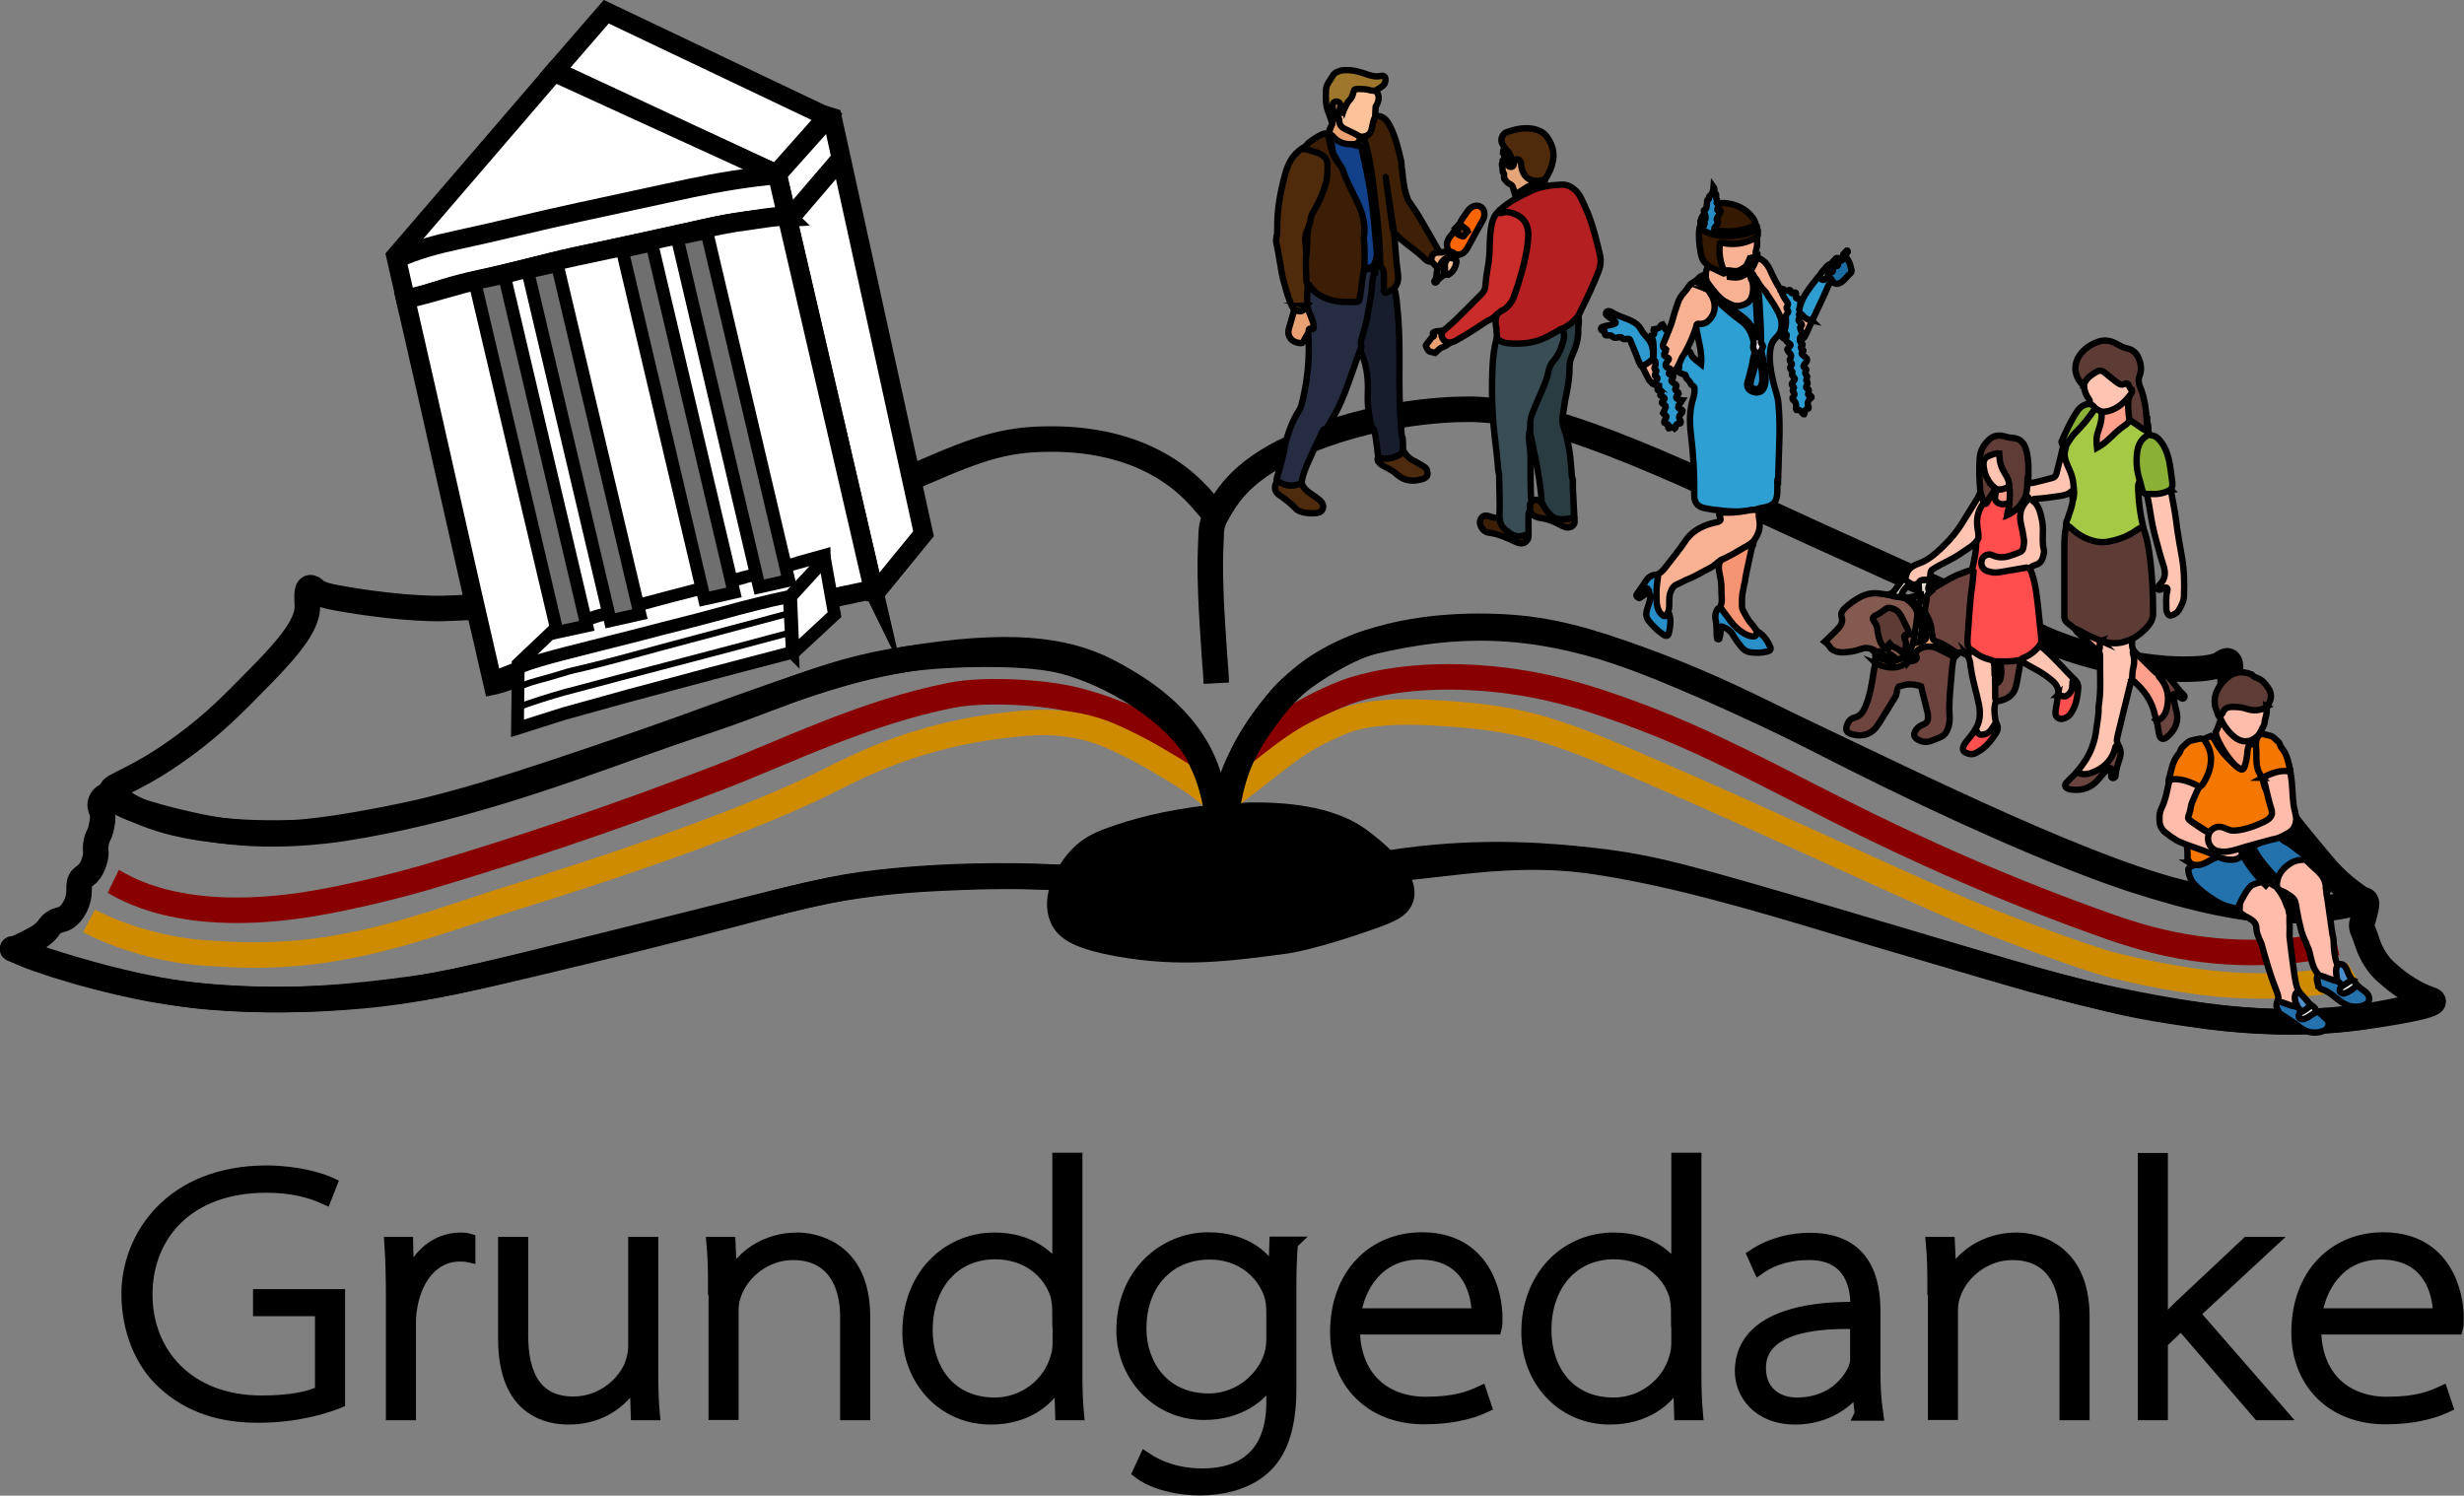 <?xml version="1.0" encoding="UTF-8"?>
<svg id="Layer_2" data-name="Layer 2" xmlns="http://www.w3.org/2000/svg" viewBox="0 0 96.61 58.65">
  <rect x="0" y="0" width="96.61" height="58.65" fill="#808080" stroke="none"/>
  <defs>
    <style>
      .cls-1, .cls-2, .cls-3, .cls-4, .cls-5, .cls-6, .cls-7, .cls-8, .cls-9, .cls-10, .cls-11, .cls-12, .cls-13, .cls-14, .cls-15, .cls-16, .cls-17, .cls-18, .cls-19, .cls-20, .cls-21, .cls-22, .cls-23, .cls-24, .cls-25, .cls-26, .cls-27, .cls-28, .cls-29, .cls-30, .cls-31, .cls-32, .cls-33, .cls-34, .cls-35, .cls-36, .cls-37, .cls-38, .cls-39, .cls-40, .cls-41, .cls-42, .cls-43, .cls-44, .cls-45, .cls-46, .cls-47, .cls-48, .cls-49, .cls-50, .cls-51, .cls-52, .cls-53, .cls-54, .cls-55, .cls-56, .cls-57, .cls-58, .cls-59, .cls-60, .cls-61, .cls-62, .cls-63, .cls-64, .cls-65, .cls-66, .cls-67, .cls-68, .cls-69, .cls-70, .cls-71, .cls-72, .cls-73, .cls-74, .cls-75, .cls-76, .cls-77, .cls-78, .cls-79, .cls-80, .cls-81, .cls-82, .cls-83, .cls-84, .cls-85, .cls-86, .cls-87, .cls-88, .cls-89, .cls-90, .cls-91, .cls-92, .cls-93, .cls-94, .cls-95, .cls-96 {
        stroke-miterlimit: 10;
      }

      .cls-1, .cls-2, .cls-3, .cls-4, .cls-5, .cls-6, .cls-7, .cls-8, .cls-9, .cls-10, .cls-11, .cls-12, .cls-13, .cls-14, .cls-15, .cls-16, .cls-17, .cls-18, .cls-19, .cls-20, .cls-21, .cls-22, .cls-23, .cls-24, .cls-25, .cls-26, .cls-27, .cls-28, .cls-29, .cls-30, .cls-31, .cls-32, .cls-33, .cls-34, .cls-35, .cls-36, .cls-37, .cls-38, .cls-39, .cls-40, .cls-41, .cls-42, .cls-43, .cls-44, .cls-45, .cls-46, .cls-47, .cls-48, .cls-49, .cls-50, .cls-51, .cls-52, .cls-53, .cls-54, .cls-55, .cls-56, .cls-57, .cls-58, .cls-59, .cls-60, .cls-61, .cls-62, .cls-63, .cls-64, .cls-65, .cls-66, .cls-67, .cls-68, .cls-69, .cls-70, .cls-71, .cls-72, .cls-73, .cls-74, .cls-75, .cls-76, .cls-77, .cls-78, .cls-79, .cls-80, .cls-81, .cls-82, .cls-83, .cls-84, .cls-85, .cls-86, .cls-87, .cls-88, .cls-89, .cls-90, .cls-91, .cls-92, .cls-95, .cls-96 {
        stroke: #000;
      }

      .cls-2 {
        fill: #6a4540;
      }

      .cls-2, .cls-3, .cls-4, .cls-5, .cls-6, .cls-7, .cls-8, .cls-9, .cls-10, .cls-11, .cls-12, .cls-13, .cls-14, .cls-15, .cls-16, .cls-17, .cls-18, .cls-19, .cls-20, .cls-21, .cls-22, .cls-23, .cls-24, .cls-25, .cls-26, .cls-27, .cls-28, .cls-29, .cls-31, .cls-32, .cls-33, .cls-34, .cls-35, .cls-36, .cls-37, .cls-38, .cls-39, .cls-40, .cls-41, .cls-42, .cls-43, .cls-44, .cls-45, .cls-46, .cls-47, .cls-48, .cls-49, .cls-50, .cls-51, .cls-52, .cls-53, .cls-54, .cls-55, .cls-56, .cls-57, .cls-58, .cls-59, .cls-60, .cls-61, .cls-62, .cls-63, .cls-64, .cls-65, .cls-66, .cls-67, .cls-68, .cls-69, .cls-70, .cls-71, .cls-72, .cls-73, .cls-74, .cls-75, .cls-76, .cls-77, .cls-78, .cls-79, .cls-80, .cls-81, .cls-82, .cls-85, .cls-86, .cls-87, .cls-88, .cls-89 {
        stroke-width: .25px;
      }

      .cls-3 {
        fill: #eca171;
      }

      .cls-4 {
        fill: #ecac82;
      }

      .cls-5 {
        fill: #fcc39a;
      }

      .cls-6 {
        fill: #ff5050;
      }

      .cls-7 {
        fill: #fc6602;
      }

      .cls-8 {
        fill: #ff4d4d;
      }

      .cls-9 {
        fill: #ff4f4f;
      }

      .cls-10 {
        fill: #e6a773;
      }

      .cls-11 {
        fill: #ffbcaa;
      }

      .cls-12 {
        fill: #ece1d7;
      }

      .cls-13 {
        fill: #ffc4b2;
      }

      .cls-14 {
        fill: #ff9f8c;
      }

      .cls-15 {
        fill: #f37700;
      }

      .cls-16 {
        fill: #f1f5f9;
      }

      .cls-17, .cls-30, .cls-95 {
        fill: #fff;
      }

      .cls-18 {
        fill: #febcaa;
      }

      .cls-19 {
        fill: #fea684;
      }

      .cls-20 {
        fill: #fe9d8b;
      }

      .cls-21 {
        fill: #fec3b1;
      }

      .cls-22 {
        fill: #6c6460;
      }

      .cls-23 {
        fill: #7d544a;
      }

      .cls-24 {
        fill: #e4a579;
      }

      .cls-25 {
        fill: #f4f7fa;
      }

      .cls-26 {
        fill: #f6b196;
      }

      .cls-27 {
        fill: #e8ddd3;
      }

      .cls-28 {
        fill: #e7e0ec;
      }

      .cls-29 {
        fill: #e9a072;
      }

      .cls-30, .cls-83, .cls-90, .cls-91 {
        stroke-width: .5px;
      }

      .cls-31 {
        fill: #765047;
      }

      .cls-32 {
        fill: #613f39;
      }

      .cls-33 {
        fill: #5e3c36;
      }

      .cls-34 {
        fill: #5f3c36;
      }

      .cls-35 {
        fill: #5f3d37;
      }

      .cls-36 {
        fill: #765347;
      }

      .cls-37 {
        fill: #4e8fcc;
      }

      .cls-38 {
        fill: #4e2b0e;
      }

      .cls-39 {
        fill: #4e2b0d;
      }

      .cls-40 {
        fill: #5199c0;
      }

      .cls-41 {
        fill: #84594f;
      }

      .cls-42 {
        fill: #4b8dca;
      }

      .cls-43 {
        fill: #4f2b0c;
      }

      .cls-44 {
        fill: #262c42;
      }

      .cls-45 {
        fill: #3c1f07;
      }

      .cls-46 {
        fill: #3d2006;
      }

      .cls-47 {
        fill: #2573ad;
      }

      .cls-48 {
        fill: #2573ae;
      }

      .cls-49 {
        fill: #3b2008;
      }

      .cls-50 {
        fill: #3b1e05;
      }

      .cls-51 {
        fill: #384d54;
      }

      .cls-52 {
        fill: #e1f1f5;
      }

      .cls-53 {
        fill: #ca2c2a;
      }

      .cls-54 {
        fill: #e0a375;
      }

      .cls-55 {
        fill: #a5c845;
      }

      .cls-56 {
        fill: #b41f21;
      }

      .cls-57 {
        fill: #c6c8cb;
      }

      .cls-58 {
        fill: #1d6da5;
      }

      .cls-59 {
        fill: #124089;
      }

      .cls-60 {
        fill: #2c91c9;
      }

      .cls-61 {
        fill: #2e9fd2;
      }

      .cls-62 {
        fill: #2d9bd0;
      }

      .cls-63 {
        fill: #2e9ed2;
      }

      .cls-64 {
        fill: #6d443e;
      }

      .cls-65 {
        fill: #8a584e;
      }

      .cls-66 {
        fill: #6e453f;
      }

      .cls-67 {
        fill: #8a5f55;
      }

      .cls-68 {
        fill: #6f3812;
      }

      .cls-69 {
        fill: #41484d;
      }

      .cls-70 {
        fill: #181d2e;
      }

      .cls-71 {
        fill: #2372ad;
      }

      .cls-72 {
        fill: #8ab135;
      }

      .cls-73 {
        fill: #98695b;
      }

      .cls-74 {
        fill: #8cadc2;
      }

      .cls-75 {
        fill: #8bb236;
      }

      .cls-76 {
        fill: #9e762c;
      }

      .cls-77 {
        fill: #288fc8;
      }

      .cls-78 {
        fill: #283c42;
      }

      .cls-79 {
        fill: #288dc6;
      }

      .cls-80 {
        fill: #351a01;
      }

      .cls-81 {
        fill: #2a90c9;
      }

      .cls-82 {
        fill: #351901;
      }

      .cls-83 {
        fill: #706f6f;
      }

      .cls-84, .cls-92, .cls-93, .cls-94 {
        fill: none;
      }

      .cls-84, .cls-95, .cls-96 {
        stroke-width: .75px;
      }

      .cls-85 {
        fill: #f8a08d;
      }

      .cls-86, .cls-90 {
        fill: #f9b194;
      }

      .cls-87 {
        fill: #f4b296;
      }

      .cls-88 {
        fill: #f59473;
      }

      .cls-89 {
        fill: #f4c09a;
      }

      .cls-93 {
        stroke: #800;
      }

      .cls-94 {
        stroke: #ce8b00;
      }

      .cls-96 {
        fill: #2472ad;
      }
    </style>
  </defs>
  <g id="Ebene_1" data-name="Ebene 1">
    <g>
      <g id="Buch">
        <path class="cls-1" d="M44.29,32.7c-.97.31-1.46.48-1.91.96-.54.56-1.06,1.58-.72,2.33.19.41.63.73,2.21,1.02,2.41.43,4.29.19,6.57-.12,0,0,1.08-.15,3.35-.96.69-.25,1.03-.4,1.14-.72.3-.9-1.6-2.24-1.73-2.33-2.2-1.52-6.86-.83-8.9-.18Z"/>
        <path class="cls-93" d="M48.43,31.02c.13-.56.19-.62.28-.88.03-.08.21-.36.48-.69.17-.2.48-.54,1.03-.94,1.32-.95,2.71-1.42,2.71-1.42.39-.13,2.08-.68,4.85-.52,2.33.13,4.09.69,4.92.96,3.42,1.13,5.62,2.34,9.24,4.18,3.2,1.62,6.8,3.23,10.78,4.63,1.17.41,3.31,1.1,6.12,1,1.22-.04,2.09-.21,2.77-.37"/>
        <path class="cls-93" d="M4.44,34.56c.35.17,2.59,1.76,7.89.86,1.32-.22,3.29-.69,4.58-1.08,3.28-.98,7.06-2.22,11.33-3.87,2.59-1,5.67-2.54,9.07-3.21,1.28-.25,3.63-.14,4.98.22,3.87,1.04,4.81,2.84,5,3.29"/>
        <path class="cls-94" d="M92.31,38.21c-.17.1-2.03.58-4.77.42-1.29-.08-2.87-.34-4.57-.75-1.26-.31-4.87-1.68-6.12-2.22-3.06-1.32-7.86-3.58-12.01-5.37-1.77-.77-2.89-1.25-4.28-1.68-.88-.27-2.03-.49-3.35-.59-1.47-.12-3.01-.2-4.26.16-.44.13-1.42.6-1.84.87-.34.21-.66.43-1.32.95-.35.28-.71.55-1.07.83-.39.31-.58.45-.64.51-.05.04-.18.15-.22.15-.08,0-.15-.09-.21-.15-.13-.12-.3-.25-.49-.4-.38-.32-1.01-.68-1.61-1.04-.52-.31-.84-.5-1.75-.93-1.61-.77-3.12-.67-3.95-.58-.58.06-1.77.18-3.27.59-2.17.59-3.71,1.46-4.37,1.78-.77.37-3.99,1.93-12.06,4.43-2.13.66-4.25,1.49-6.75,1.95s-4.45.28-5.02.25c-1.99-.08-3.83-.72-4.89-1.28"/>
        <path class="cls-92" d="M95.38,39.28c.18-.06-1.2.38-2.91.61-2.86.37-5.45.16-9.29-.63-2.3-.47-3.2-.77-11.23-3.15-5.76-1.7-7.17-2.1-9.44-2.36-1.62-.18-4.16-.43-7.41,0-3.6.47-3.99,1.24-7.01,1.35-2.66.1-2.82-.48-6.7-.7-.59-.03-3.46-.18-6.9.2-1.79.2-2.59.42-8.5,1.9-7.58,1.9-8.46,2.1-10,2.3-1.84.24-4.39.56-7.7.3-3.67-.29-8.04-1.97-7.79-1.89"/>
        <path class="cls-92" d="M47.69,26.79c-.03-.57,0-.09-.07-1.05-.04-.57-.12-1.78-.14-2.35-.05-1.27-.02-1.68,0-2.2.02-.24-.03-.59.21-1,.43-.76,1.03-1.84,3.43-2.84,3.4-1.42,6.57-1.3,6.7-1.3,1.5.07,3.7.37,10.49,3.57,3.91,1.84,7.88,3.55,11.79,5.41,0,0,2.05.97,4.87,1.19.07,0,1.71.12,2.16-.22.03-.02.16-.12.24-.08.13.06.08.4.07.47-.11.82.68,2.97.75,3.15.59,1.61,1.49,2.7,2.39,3.78.41.49.76.95,1.28,1.39.42.36.71.51.71.56,0,.15-1.22.45-2.96.44-1.56-.01-3.56-.44-5.94-1.21-2.97-.97-7.27-2.92-10.86-4.72-3.18-1.59-5.74-3-9.24-4.18-3.6-1.21-6.47-1.22-9.76-.44-.7.16-1.82.78-2.71,1.42-.7.5-1.08,1.03-1.51,1.62-.23.32-.57.78-.87,1.42-.63,1.36-.55,2.39-.77,2.41-.22.01-.34-1.02-.66-1.88-.79-2.11-2.74-3.21-3.6-3.69-1.64-.92-3.66-1.27-7.48-.72-3.08.45-4.65,1.09-11.35,3.51-3.24,1.17-7.21,2.59-11.44,3.24-.47.07-2.9.43-5.22,0-.71-.13-3.15-.66-3.63-1.12-.04-.03-.21-.21-.38-.17-.13.03-.24.18-.26.32-.02.14.04.18.08.38.04.2,0,.36-.04.55-.06.3-.13.28-.19.55-.08.35.03.38-.06.7-.04.14-.1.36-.28.55-.13.13-.21.14-.28.26-.08.15-.05.27-.06.43,0,.4-.22.87-.55,1.06-.18.1-.23.04-.43.17-.2.13-.18.22-.4.42-.17.15-.34.23-.59.36-.21.11-.35.17-.35.17-.16.07-.18.07-.18.08-.03.14,2.45,1.02,5.05,1.53.7.14,3.99.75,8.63.31,2.3-.22,4.22-.67,8.05-1.59,3.72-.89,6.66-1.67,6.66-1.67,1.82-.48,2.96-.81,4.73-1.06,1.55-.22,2.74-.27,3.98-.32,3.86-.15,4.53.24,6.32-.19.99-.24,2.33-.95,3.93-2.18"/>
        <path class="cls-92" d="M47.93,32.02c0-.19.18-.72.33-1.34.03-.12.78-2.4,2.82-4.11.31-.26,1.11-.88,2.53-1.36,1.13-.38,2.67-.68,4.68-.65,2.85.04,5.25.73,12.21,4.04,4.83,2.29,11.89,5.81,15.67,6.54.56.11,1.64.46,2.71.54,1.43.11,2.86-.1,3.32-.3.05-.02.42-.19.55-.06.07.07.04.21-.03.49-.07.32-.15.4-.11.57.01.06.01.02.11.29.07.19.14.4.14.4.11.31.26.53.37.69.15.21.29.33.55.55.28.24.52.39.63.46.22.14.52.3.89.43.63.19-1.78.56-2.82.7-1.98.27-4.21.18-5.9-.04-1.35-.18-2.72-.39-4-.71-1.36-.34-2.68-.67-3.83-1.01-2.58-.76-4.59-1.34-6.58-1.94-3.66-1.11-6.72-1.98-9.66-2.42-1.96-.29-3.76-.16-5.39.02-1.48.16-2.81.36-3.96.28-3.37-.21-5.24-1.52-5.23-2.04Z"/>
        <path class="cls-92" d="M47.64,20.18l-.62-.72c-.14-.15-.34-.35-.61-.58-2.05-1.7-4.62-1.68-5.52-1.66-1.87.04-3.04.58-5.83,1.8-4.66,2.02-6.99,3.03-7.99,3.35,0,0-4.2,1.34-9.76,1.49,0,0-1.39.04-3.66-.34-.71-.12-1.06-.18-1.29-.37-.04-.04-.14-.13-.22-.1-.15.06-.09.55-.09.66.05.68-.57,1.53-1.9,2.87-1.08,1.1-1.74,1.77-2.87,2.61-1.88,1.4-2.92,1.6-2.9,1.81.03.27,1.71,1.82,7.11,1.65,1.18-.04,3.52-.48,4.86-.78,3.19-.73,7.35-2.26,11.69-3.72,2.76-.93,5.13-2.19,8.74-2.43,1.3-.09,3.63-.14,4.98.22,1.8.48,4.24,1.9,5.21,3.59.04.07.07.14.1.22.21.42.4.92.53,1.49.03.13.05.25.07.37"/>
      </g>
      <g id="Radio">
        <path class="cls-44" d="M50.38,17.51c-.07.38-.17.75-.28,1.11-.02.07-.05.14-.04.22.24.33.61.38.97.13.03-.32.16-.62.29-.91.17-.39.35-.76.53-1.14.01-.03.04-.05.06-.08.15-.04.18-.18.25-.29.48-.75.73-1.61,1.03-2.44.07-.19.13-.38.23-.55.25-.96.44-1.94.53-2.93-.13-.18-.34,0-.49-.12-.16.18-.08.4-.11.6,0,.05-.02.1-.03.15-.09.5-.1.51-.6.49-.45-.02-.88-.13-1.21-.47-.06-.06-.12-.18-.24-.07-.09.29-.03.59-.05.88,0,.02,0,.04,0,.06.13.28.17.57.07.87.08.97-.02,1.92-.26,2.86-.02.07-.05.15-.09.21-.26.39-.41.83-.54,1.28-.01.04-.03.08-.04.13Z"/>
        <path class="cls-70" d="M53.92,10.57c-.09.23-.12.46-.13.71-.02.35-.11.69-.16,1.04-.05.35-.17.68-.26,1.02-.02.1,0,.17.01.26-.06.1-.02.2.02.29.2.49.25,1.01.23,1.53-.02.36.02.71.09,1.06.03.13.03.27.15.36.08.25.09.51.13.77.01.11.03.22.04.32.21.26.46.13.7.06.15-.05.33-.11.27-.34,0-.15,0-.31-.01-.46-.06-.11-.05-.24-.06-.36-.07-.85-.08-1.71-.07-2.56,0-.69,0-1.38-.07-2.06-.03-.3-.04-.6-.13-.89-.29.08-.34-.07-.32-.32.01-.21.05-.45-.19-.58-.11,0-.21.02-.23.16Z"/>
        <path class="cls-46" d="M54.11,10.44c.12.08.15.21.15.34,0,.2,0,.39,0,.59,0,.11.06.14.15.09.09-.05.17-.1.25-.15.15-.17.18-.36.15-.58-.07-.49-.1-.99-.14-1.49,0-.11-.34-2.19-.34-2.3,0-.02.27,2.1.31,2.15.3.37.8.66,1.15.99.09.09.18.2.34.18.09-.13.2-.24.32-.35-.27-.48-.54-.96-.82-1.43-.13-.22-.28-.42-.42-.63-.15-.38-.2-.77-.23-1.16-.02-.09-.03-.16-.03-.25,0-.05,0-.1-.02-.15-.09-.39-.18-.78-.34-1.15-.13-.28-.24-.59-.63-.6-.15.07-.19.21-.21.35-.03.16-.1.29-.22.4-.02.03-.03.06-.03.1,0,.06,0,.11.02.16.27.93.34,1.89.46,2.84.08.68.13,1.36.14,2.04Z"/>
        <path class="cls-43" d="M50.32,10.98c.08.29.15.58.26.85.05.11.09.22.17.32.24.19.35.16.52-.17,0-.03.01-.06,0-.1-.02-.07-.02-.14-.02-.2.05-.74,0-1.47-.07-2.21-.03-.28.09-.51.23-.74.13-.39.37-.73.51-1.11.11-.3.21-.6.21-.93,0-.54-.24-.82-.78-.88-.09,0-.18-.02-.26-.01-.42.25-.61.66-.72,1.1-.18.67-.3,1.36-.29,2.06,0,.11,0,.22-.03.33-.02.09-.02.18,0,.27.05.15.21,1.23.26,1.41Z"/>
        <path class="cls-7" d="M57.12,10c.19,0,.32-.11.42-.28.19-.36.39-.71.59-1.07.05-.09.08-.18.07-.28-.01-.24-.23-.37-.45-.27-.08.04-.15.1-.2.17-.11.16-.24.32-.32.5,0,.02.02.04.02.06.01.11.21.17.14.27-.08.13-.14.01-.15-.08,0-.06,0-.13-.06-.18-.1.14-.2.29-.31.42-.15.18-.18.37-.07.58.08.11.18.17.32.15Z"/>
        <path class="cls-29" d="M51.24,11.99c-.17.24-.21.26-.49.16-.05.19-.12.38-.17.58-.04.15-.1.28-.04.44.06.11.08.14.13.17.12.1.23.1.35.12.04,0,.07-.04.09-.08.06-.11.13-.23.19-.34.03-.06-.03-.2.14-.14.05.02.08-.02.07-.08,0-.14-.06-.27-.11-.41-.03-.08-.07-.16-.1-.24-.06-.05.03-.15-.08-.18Z"/>
        <path class="cls-4" d="M57.12,10c-.1-.05-.19-.15-.32-.15-.03,0-.05,0-.08,0-.06.05-.14.01-.19.05-.03,0-.05,0-.08,0-.1,0-.19,0-.26.08-.07.08-.08.17-.06.27.08.09.16.18.24.27.17-.05.21-.24.34-.32.02-.02.05-.03.07-.04.09-.05.19.03.27-.04.05-.03.07-.07.07-.12Z"/>
        <path class="cls-89" d="M56.66,10.77c.07,0,.13,0,.19-.04.16-.12.23-.29.26-.48,0-.02-.03-.05-.05-.08-.11-.04-.21-.09-.33-.06l-.02.03c-.07.13-.21.19-.1.38,0,.02,0,.02-.02.05,0,.01-.02.15.07.19Z"/>
        <path class="cls-22" d="M56.66,10.77c-.03-.06-.11-.13,0-.19h0c0-.12-.04-.26.06-.37.02-.02,0-.06.01-.1-.19.08-.25.27-.36.42-.06.16-.02.35-.13.5,0,0,0,.05.02.05.01,0,.05,0,.06-.01.07-.14.2-.23.34-.3Z"/>
        <path class="cls-68" d="M57.19,8.84c0,.06-.01.13-.03.19-.04.16-.04.15.14.22.04.02.07.04.1,0,.05-.06.09-.12.15-.18-.06-.14-.24-.17-.32-.3-.02.02-.03.05-.05.07Z"/>
        <path class="cls-39" d="M51.04,18.97s-.09,0-.13.02c-.31.11-.59.04-.84-.15-.02.05-.04.1-.06.16-.05.17,0,.31.15.41.23.16.45.33.64.53.09.1.23.14.36.16.16.03.33.04.5.01.21-.03.29-.25.15-.43-.05-.06-.11-.11-.17-.15-.1-.07-.2-.14-.3-.21-.13-.09-.24-.2-.29-.35Z"/>
        <path class="cls-38" d="M55,17.64c-.01.08-.04.15-.12.19-.27.14-.55.22-.85.1-.05.13.03.21.12.28.06.05.13.08.2.12.16.07.31.17.44.29.29.25.62.27.97.17.1-.03.2-.08.21-.19,0-.11-.02-.23-.12-.29-.11-.07-.22-.14-.34-.2-.22-.1-.39-.25-.5-.46Z"/>
        <g>
          <path class="cls-29" d="M56.9,12.97c-.12.2-.12.23.04.4-.12.1-.24.2-.39.25-.12.04-.19.15-.28.22-.06-.02-.11-.03-.16-.04-.13-.02-.15-.14-.2-.22-.02-.03.01-.07.03-.09.06-.08.13-.16.19-.25.03-.04.15-.04.06-.14-.03-.03,0-.06.03-.08.11-.04.22-.04.33-.05.07,0,.14,0,.2,0,.05.03.1-.07.15,0Z"/>
          <path class="cls-56" d="M61.8,12.49c.1-.11.15-.24.21-.37.25-.49.48-1,.68-1.51.07-.19.09-.38.05-.58-.13-.57-.27-1.14-.49-1.69-.08-.2-.17-.38-.26-.57-.06-.13-.15-.25-.26-.34-.15-.13-.32-.2-.52-.19-.44.02-.86.08-1.25.28-.39.19-.78.38-1.1.67-.02.01-.04.03-.05.05h0s-.04.04-.06.07h0c.03.19.17.11.26.12.61.04.88.38.81,1-.07.7-.24,1.37-.48,2.03-.08.22-.17.45-.37.58-.32.2-.38.49-.3.83.01.15.02.29.03.44.08.27.32.27.54.29.75.08,1.42-.17,2.03-.58.23-.11.32-.38.54-.5Z"/>
          <path class="cls-51" d="M58.74,18.41c.02.06.01.12.04.19,0,.56.04,1.13.01,1.69-.14.23.04.36.17.51.24.29.61.26.92.37.06-.05.05-.12.05-.18,0-.25,0-.5,0-.75,0-.07,0-.15.05-.22.09-.08.09-.18.07-.29-.06-.6-.03-1.2-.04-1.81,0-.4-.15-.81.02-1.21.05-.34.18-.66.32-.98.31-.66.45-1.39.89-2,.1-.14.13-.33.15-.51.01-.13.02-.27-.13-.34-.2.11-.41.22-.61.33-.48.25-.99.29-1.52.25-.17-.01-.32-.08-.45-.2-.1.37-.14.74-.16,1.12-.03.68-.03,1.35.02,2.03.03.45.09.9.14,1.35.03.21.04.42.06.63Z"/>
          <path class="cls-78" d="M61.26,12.9c.14.27.02.52-.06.76-.06.17-.16.34-.28.48-.11.12-.18.27-.21.44-.08.38-.25.73-.4,1.08-.08.18-.16.36-.23.55-.06.15-.09.32-.08.49,0,.02,0,.03,0,.05,0,.08,0,.16,0,.24.09.46.2.92.28,1.39.08.45.15.91.17,1.37.15.63.81.91,1.28.54-.02-.38-.04-.76-.06-1.14,0-.11,0-.22,0-.33-.05-.14-.05-.28-.06-.43-.04-.55-.11-1.1-.3-1.63-.08-.23-.04-.46,0-.69.03-.23.07-.46.12-.69.07-.33.11-.66.11-.99,0-.15.03-.28.09-.42.15-.33.27-.68.25-1.06,0-.14.04-.3.02-.45-.05-.02-.14.06-.19.12-.12.14-.27.18-.41.31Z"/>
          <path class="cls-53" d="M58.87,12.19s.04-.02.06-.03c.22-.13.36-.33.44-.56.2-.56.37-1.13.48-1.72.03-.19.06-.39.07-.59.02-.36-.09-.69-.44-.86-.17-.08-.36-.15-.57-.09-.07.02-.13.03-.18-.03-.17.17-.23.4-.27.63-.03.21-.04.42-.05.63,0,.31-.02.62-.08.93-.04.23-.07.46-.09.69,0,.14-.06.25-.16.35-.34.34-.67.68-1.01,1.01-.16.15-.33.29-.5.44-.02,0-.03.03-.03.05,0,.04-.01.09-.02.13.04.14.12.23.27.26.14.01.26-.05.37-.12.38-.21.74-.45,1.1-.69.09-.06.18-.08.29-.16.1-.1.17-.16.31-.27Z"/>
          <path class="cls-43" d="M60.57,7.05c.16-.23.27-.48.32-.76.07-.35-.05-.66-.24-.93-.15-.21-.39-.29-.63-.32-.33-.04-.64.04-.94.14-.16.05-.28.29-.17.47.04.06.06.12.1.17.06.19.19.36.1.59-.06.16.07.21.22.16.08-.02.1-.12.2-.15.1.28.2.59.53.69.17.05.36.05.53-.07Z"/>
          <path class="cls-24" d="M60.57,7.05c-.09.01-.17.04-.26.04-.4.03-.61-.23-.66-.56-.01-.1,0-.2-.1-.27-.06-.04-.14-.03-.16.04-.02.06-.03.13-.05.19-.03.06-.09.06-.14.05-.03,0-.06-.03-.06-.07,0-.03.01-.07.03-.09.11-.17.07-.31-.05-.45-.03-.04-.08-.07-.12-.11-.08.04-.06.12-.07.19.02.03.04.05.05.08v.14s-.04.04-.06.06c0,.02,0,.05-.01.07-.03.06-.03.13,0,.19,0,.06,0,.13.01.19.02.02.04.05.05.07,0,.07,0,.13.01.2.02.02.04.05.06.07.01.02.03.03.04.05.07.09.2.09.24.21.03.09.06.19.09.3.11-.08.22-.15.33-.22.22-.15.46-.26.73-.28.06,0,.1-.03.1-.1Z"/>
          <path class="cls-45" d="M59.88,21.17s0-.04-.01-.06c-.04-.13-.04-.15-.14-.11-.23.08-.42-.01-.58-.13-.18-.13-.34-.28-.35-.53,0-.01-.02-.02-.02-.03-.15,0-.26-.02-.4-.07-.1-.03-.2-.04-.28.05-.09.1-.09.22-.04.34.06.14.18.24.32.26.37.04.7.2,1.03.35.17.08.34.12.47-.06Z"/>
          <path class="cls-49" d="M61.71,20.29c-.17.06-.34.07-.51.07-.16,0-.3-.06-.41-.17-.13-.13-.22-.25-.33-.46-.19-.16-.31-.21-.47.04,0,.09,0,.17,0,.26.08.17.22.26.41.28.25.03.49.12.71.24.09.05.18.09.27.12.16.06.41-.05.35-.29,0-.03-.01-.06-.02-.1Z"/>
        </g>
        <path class="cls-50" d="M51.2,5.71s-.09.09-.12.13c.14.02.17.02.25.05.17.06.32.08.46.16.17.09.26.24.26.43,0,.23,0,.46-.06.69-.11.38-.26.75-.47,1.09-.09.15-.15.29-.15.46-.17.39-.08.81-.14,1.21-.05.32-.02.66-.01.99,0,.1-.01.2.11.25.2.33.52.5.88.6.32.09.64.07.96.07.07,0,.13-.03.14-.11.04-.16.14-1.17.19-1.22.06-.14.1-.26.11-.4-.03-.41.05-.83-.05-1.24-.03-.09-.03-.18-.05-.27-.01-.05-.03-.1-.04-.15-.09-.48-.15-.96-.36-1.41-.17-.2-.37-.38-.56-.57-.36-.36-.36-.74-.5-1.23-.2-.09-.85.44-.87.47Z"/>
        <path class="cls-5" d="M53.27,5.34c.09.02.13.04.26,0,.16-.04.24-.17.26-.33.03-.15.06-.3.13-.44,0-.13.01-.26.02-.39.13-.21.18-.42,0-.63-.84-.31-.96-.12-1.24.72-.02-.06-.03-.13-.06-.18-.06-.12-.16-.19-.29-.16-.15.03-.17.16-.17.28,0,.1.03.2.08.28.05.08.13.13.15.22.06.28.27.42.51.52.14.06.2.05.35.1Z"/>
        <path class="cls-59" d="M53.82,10.46c.12-.18.18-.37.16-.6-.09-1.04-.17-2.09-.39-3.11-.07-.31-.13-.62-.2-.93-.02-.09-.09-.13-.15-.1-.08.03-1.1-.48-1.07-.4.01.03.08.66.1.69.07.12.21.39.37.62.27.88.83,1.45.86,2.35,0,.13-.01.23-.03.38.05.34.03.77.03,1.11,0,.13.27-.02.31,0Z"/>
        <path class="cls-3" d="M52.25,4.78c0,.08-.04.14-.08.21-.07.13-.09.26,0,.39.02-.02.02-.12.07-.06.22.28.51.36.85.33.13-.01.2-.07.23-.2,0-.08-.06-.14-.13-.17-.14-.07-.27-.14-.41-.2-.16-.07-.28-.17-.27-.37,0-.12-.11-.15-.19-.2-.1.07-.13.16-.08.27Z"/>
        <path class="cls-76" d="M52.25,4.78c.03-.09.05-.18.08-.27-.03-.13-.09-.25-.07-.39,0-.06.02-.11.08-.13.07-.03.16,0,.2.07.04.06,0,.09,0,.15,0,.11-.08.18.05.21.04-.05.09-.12.13-.17.07-.13.09-.22.19-.32.09-.08.12-.18.15-.29.04-.15.05-.15.2-.15.15,0,.31,0,.46.05.06.02.13.01.2.02.08-.05.17-.1.25-.16.06-.04.13-.1.14-.18.04-.15,0-.29-.19-.24-.17.04-.32,0-.48-.05-.28-.1-.57-.19-.87-.18-.1,0-.2.01-.29.05-.1.04-.18.08-.23.18-.05.09-.11.17-.16.25-.06.1-.1.2-.1.31-.01.29-.02.58.09.85.05.11.08.23.12.34.02,0,.03,0,.05.01Z"/>
      </g>
      <g>
        <path class="cls-33" d="M84.02,20.67c.15.37.22.76.27,1.16.1.74.13,1.48.13,2.22,0,.19-.07.34-.19.49-.18.22-.4.38-.64.53-.35.31-.76.26-1.17.16-.38-.13-.74-.29-1.04-.55-.1-.08-.2-.17-.31-.25-.09-.07-.13-.14-.13-.25,0-.63,0-1.27,0-1.9,0-.27,0-.53,0-.8,0-.29.01-.57.07-.86.14-.05.21.05.3.11.73.59,1.36.59,2.28.08.13-.07.23-.22.42-.14Z"/>
        <path class="cls-8" d="M79.6,22.3c.21.51.26,1.06.32,1.6.04.35.07.71.11,1.06.01.11.03.22-.04.32-.11.37-.45.49-.76.65h-.02c-.31.14-.63.07-.96.08-.03,0-.07,0-.1-.02-.4-.09-.75-.27-1.03-.57-.06-.1-.09-.2-.08-.31.09-.89.08-1.79.26-2.68.1-.43.21-.86.18-1.31.02-.24-.08-.47-.06-.7.02-.25.08-.48.25-.68.17-.01.2-.15.27-.25.09-.12.14-.27.27-.36.05,0,.08.03.1.07.01.05,0,.1,0,.14-.03.31,0,.35.34.36.04,0,.08,0,.12.02.12.13.05.26,0,.38.2-.12.36-.28.48-.47.05-.08.08-.19.2-.21.17.06.2.16.09.3-.25.29-.26.61-.19.96.05.24.11.48.08.74-.02.19-.11.31-.3.38-.31.12-.61.22-.95.11-.16-.05-.33-.05-.38.15-.05.19.1.26.26.31.13.04.27.03.41,0,.26-.05.52-.09.78-.13.12-.02.25-.08.34.07Z"/>
        <path class="cls-55" d="M84.02,20.67c-.09.01-.15.06-.22.1-.34.25-.72.39-1.14.47-.28.05-.52,0-.77-.09-.23-.09-.45-.22-.63-.39-.07-.06-.13-.13-.23-.16-.05-.1.02-.19.05-.29.08-.24.17-.47.2-.72.04-.4-.07-.78-.21-1.15-.12-.31-.25-.61-.11-.94.05-.19.16-.37.3-.51.33-.31.55-.71.9-1,.13-.02.21.05.28.14.1.24,0,.47-.06.7-.06.18-.1.36-.08.59.42-.32.77-.67,1.16-.99.19-.04.3.09.42.19.14.11.24.13.31-.05.07.14.03.3.06.44.02.04.01.08-.02.11-.41.39-.39.87-.31,1.37.02.11.07.23,0,.34-.11.14-.09.3-.08.45.02.46.08.92.19,1.37Z"/>
        <path class="cls-13" d="M82.39,25.14c.05,0,.1.01.15.03.3.08.59.07.88-.05.06-.02.12-.04.17-.06.02.15-.03.31.07.45.15.39.11.76-.06,1.13-.01.01-.04.03-.04.04-.17.69-.34,1.39-.51,2.08-.02.1-.05.19-.05.29,0,.04.03.09.04.14-.09.56-.41.96-.98,1.15-.21.07-.44.15-.62-.08.23-.28.44-.58.57-.92.1-.25.16-.51.19-.78.03-.27.1-.55.08-.83.11-.64.05-1.28.06-1.93,0-.11,0-.22-.07-.31,0-.14-.08-.3.13-.37Z"/>
        <path class="cls-64" d="M73.59,26.03c.07-.04.14-.03.21,0,.36.12.68.06.99-.14.19-.02.29-.12.27-.31.11-.25.35-.33.59-.31.38.04.73.17.97.48-.09.3-.09.61-.12.91-.04.46-.09.93-.06,1.39.01.18,0,.36-.07.53-.05.15-.14.26-.3.33-.12.05-.25.11-.38.15-.18.06-.35.03-.51-.07-.13-.08-.16-.18-.09-.31.06-.12.16-.21.29-.26.19-.06.23-.19.21-.35,0-.04,0-.08-.01-.12-.09-.35-.17-.69-.26-1.04-.09-.04-.06-.02-.16-.04-.08-.02-.09-.02-.16-.03-.07-.01-.13,0-.22,0-.09.01-.23.06-.33.08-.06.01.02.02-.04.01"/>
        <path class="cls-41" d="M73.54,25.59s-.03-.09-.05-.1c-.14-.06-.29-.11-.46-.06-.15.05-.3.1-.46.12-.26.04-.53.07-.76-.1-.08-.11-.15-.21-.26-.29.12-.11.23-.23.35-.34.07-.07.14-.14.21-.22.09-.11.15-.24.1-.39-.05-.15.02-.27.13-.37.18-.17.38-.31.6-.43.25-.13.51-.18.79-.13.09.02.19.02.28.04.17.03.35-.01.51.04.05,0,.1.02.14.03.33.17.56.41.57.78-.03.32-.08.64-.15.95-.09.36-.24.67-.66.79-.08-.03-.15-.09-.23-.1.03.05.14.01.15.11-.11.13-.24.1-.38.05-.14-.1-.17-.3-.37-.34-.03,0-.05-.01-.07-.03Z"/>
        <path class="cls-13" d="M80.99,17.48s.02.08,0,.12c-.09.23-.01.45.08.66.1.22.2.44.22.68.02.22.07.45-.02.67-.03-.1.02-.21-.05-.34-.13.12-.29.15-.46.18-.32.04-.64.1-.97.11-.03,0-.06.01-.08.03-.03.03,0,.06.02.07.14.11.2.25.25.4.07.23.12.46.12.7,0,.26-.03.52.03.77.03.12,0,.21-.03.32-.04.14-.12.25-.28.3-.09.03-.18.06-.24.14-.05-.02-.09-.04-.15-.03-.33.06-.66.11-.99.17-.19.04-.36.02-.53-.04-.18-.06-.27-.26-.2-.45.05-.15.24-.25.41-.17.31.15.59.07.88-.04.32-.12.32-.12.36-.44.01-.1-.02-.2-.03-.29-.02-.17-.07-.33-.1-.5-.06-.33,0-.63.26-.88.08-.08.08-.08-.02-.17-.01-.01-.03-.02-.05-.03-.07-.27-.14-.54.1-.78,0,.07.01.14.02.21,0,.07.06.11.14.09.26-.06.53-.13.79-.2.09-.02.14-.08.16-.17.05-.21.11-.42.16-.63.04-.16.07-.33.11-.49.04-.02.07-.02.09.02Z"/>
        <path class="cls-64" d="M77.38,22.42c-.02.25-.04.49-.08.74-.02.12-.03.24-.04.35-.04.48-.08.97-.11,1.45-.01.17-.03.34.07.49.05.1.07.2-.06.26-.07-.04-.14-.07-.22-.11-.05-.02-.09-.03-.14,0-.11.03-.2,0-.29-.06-.09-.06-.19-.13-.29-.17-.39-.14-.57-.39-.58-.78,0-.25-.22-.44-.23-.7.03-.25,0-.53.22-.73.46-.24.87-.55,1.37-.71.12-.04.25-.13.38-.04Z"/>
        <path class="cls-33" d="M84.19,16.59c0,.1-.01.2-.02.32-.25-.14-.45-.31-.68-.45-.2-.26-.17-.55-.09-.84.14-.35.11-.41-.26-.49-.21-.05-.34-.2-.5-.31-.31-.22-.45-.21-.72.06-.08.08-.12.19-.23.24-.33-.31-.41-.74-.2-1.11.17-.29.43-.48.75-.6.26-.1.52-.06.76.08.13.07.25.14.4.17.22.05.37.18.45.38.1.23.13.47.04.7-.06.15-.04.28.02.43.19.46.24.94.27,1.43Z"/>
        <path class="cls-13" d="M85.11,19.2c.07.4.16.8.21,1.2.06.5.15,1,.24,1.5.08.48.09.97.07,1.45,0,.22-.1.4-.21.59-.06.09-.15.14-.24.18-.09.04-.16.01-.2-.08-.02-.05-.04-.1-.04-.14,0-.25-.03-.5.04-.74.01-.04.01-.08-.02-.11-.04-.03-.08,0-.12.01-.04.02-.08.04-.11.05-.04.02-.08.03-.12,0-.05-.05,0-.09.02-.13.02-.03.05-.06.08-.09.19-.2.2-.42.13-.67-.11-.33-.2-.67-.29-1-.11-.39-.19-.79-.25-1.19-.03-.22-.08-.43-.12-.64.3-.12.62-.14.94-.18Z"/>
        <path class="cls-34" d="M79.53,18.65c-.05.08-.04.17-.04.26,0,.18-.02.35-.06.52-.14.33-.36.6-.73.77,0-.18.12-.32.07-.47-.13-.18-.07-.39-.08-.59.02-.21-.07-.39-.17-.56-.08-.14-.14-.29-.18-.44-.03-.09.02-.25-.16-.23-.15.02-.28.09-.31.25-.04.22.04.41.14.6.07.13.2.24.21.39-.04.17-.18.29-.25.44-.02.05-.04.09-.07.13-.04.07-.09.02-.13,0-.16-.1-.08-.27-.12-.41-.04-.44-.06-.89-.03-1.33.02-.31.16-.55.38-.75.15-.14.35-.18.55-.13.11.03.22.06.34.07.26.01.43.14.52.37.08.22.1.44.12.67,0,.15,0,.3,0,.44Z"/>
        <path class="cls-72" d="M85.11,19.2c-.23.13-.48.19-.75.17-.06,0-.13,0-.19,0-.11-.01-.16-.08-.18-.17-.03-.12-.06-.24-.09-.36-.12-.35-.15-.71-.11-1.07.03-.27.13-.54.41-.7.02,0,.02-.03.04-.05.02,0,.04,0,.05.02.04.04.1.03.15.05.14.04.22.15.3.25.15.2.23.42.29.65.07.3.1.61.14.91.01.1.02.2-.06.28Z"/>
        <path class="cls-64" d="M74.45,26.95c-.05,0-.03.04-.06.09-.02.03-.02.21-.07.27-.05.08-.09.16-.14.23-.19.3-.36.6-.56.9-.23.35-.6.47-1.01.35-.21-.06-.26-.16-.19-.36.05-.14.13-.25.29-.29.23-.06.33-.21.42-.41.19-.44.26-.9.33-1.36.02-.13.05-.25.07-.38.06-.03.06,0,.06.04"/>
        <path class="cls-13" d="M77.16,25.71c.08-.08.04-.18.06-.26.04.02.09.04.13.07.21.18.45.3.73.36.03,0,.05.03.07.05.05.11.08.23.12.35.02.06.02.12.02.19-.02.34.05.69-.03,1.03-.09.23-.06.46-.03.69,0,.05.02.1.03.14,0,.2-.13.33-.28.44-.23.16-.41.1-.53-.16.18-.3.21-.6.15-.94-.09-.47-.24-.92-.31-1.39,0-.06-.03-.12-.03-.18,0-.14-.05-.27-.11-.4Z"/>
        <path class="cls-13" d="M81.7,15.12c.05-.21.19-.34.37-.46.28-.18.31-.17.56.04.11.09.22.18.34.27.11.08.21.16.36.07.04-.03.1,0,.13.05.04.07.05.15.12.2.03.03.02.07,0,.11-.03.05-.06.1-.1.15-.13.36-.43.52-.78.63-.1.03-.21.05-.3-.03-.08-.04-.16-.09-.24-.13-.12-.02-.21-.08-.27-.18.05-.06.07-.11.02-.18-.12-.16-.19-.34-.2-.54Z"/>
        <path class="cls-14" d="M83.6,26.65c0-.17.01-.33.05-.5.04-.17.04-.35-.02-.53-.02-.04,0-.08.03-.1,0,0,0,0,0,0,.02.02.04.04.06.06.24.24.49.48.73.72.05.05.1.1.17.12.46.42.59,1.01.35,1.55-.08.17-.18.32-.41.3-.02-.08-.05-.15-.07-.23-.11-.54-.41-.97-.83-1.33-.02-.02-.05-.03-.07-.05h0Z"/>
        <path class="cls-13" d="M79.23,25.93c-.02-.07.03-.1.1-.13.2-.08.38-.2.53-.36.05-.05.09-.11.14-.16.03.08.1.13.16.18.42.37.78.79,1.17,1.18.03.16.03.31-.04.46-.12.27-.33.31-.59.14.03-.24-.07-.42-.26-.57-.17-.14-.34-.26-.53-.37-.23-.12-.45-.25-.67-.38Z"/>
        <path class="cls-2" d="M81.44,30.28c.2.11.39.09.6.01.42-.16.71-.43.86-.84.03-.09.02-.2.14-.25.13.18.13.37.06.57-.07.21-.14.42-.15.64,0,.03-.02.06-.04.08-.01.01-.04.02-.06.02-.04,0-.06-.02-.07-.05,0-.05,0-.1,0-.15,0-.05,0-.1,0-.15,0-.02-.01-.04-.03-.04-.02,0-.05,0-.06,0-.08.07-.15.14-.22.21-.1.11-.19.24-.3.34-.26.25-.59.34-.95.29-.05,0-.1-.02-.15-.04-.1-.04-.13-.13-.06-.22.09-.1.19-.19.28-.28.05-.05.1-.1.15-.15Z"/>
        <path class="cls-2" d="M84.56,28.26c.23-.08.33-.24.39-.46.11-.42.06-.8-.2-1.15-.05-.07-.14-.13-.12-.23.22,0,.38.11.51.26.16.2.3.41.49.58.03.03.03.07,0,.11-.03.04-.07.03-.11,0-.03-.02-.05-.03-.08-.05-.04-.03-.08-.07-.12-.09-.02-.01-.06-.03-.08-.02-.04,0-.04.04-.03.07.02.13.05.25.07.38.02.1.05.19.07.29.07.38-.08.68-.36.93-.18.16-.3.11-.34-.11-.03-.17-.05-.33-.08-.5Z"/>
        <path class="cls-10" d="M73.59,26.05s-.04-.03-.06-.04c0-.14,0-.28,0-.42.01,0,.02,0,.04,0,.12.1.25.21.39.29.13.08.26.08.4,0,0-.03.02-.03.05-.01.3-.1.47-.3.57-.57.02-.04.01-.1.05-.14.09-.03.18-.06.27-.07.16-.03.17-.15.17-.27,0-.06,0-.12-.03-.18-.01-.03-.02-.07-.03-.11-.02-.06-.1-.09-.1-.16.05-.15-.05-.35.15-.46,0,.09.05.17.1.25.1.19.17.38.18.6,0,.07.03.14.03.21,0,.1.06.16.17.19.22.07.41.2.6.32.08.05.15.1.25.13-.04.07-.1.11-.17.15-.21-.11-.42-.22-.63-.32-.19-.09-.39-.12-.6-.05-.14.05-.24.11-.29.24-.06.12-.1.26-.26.3,0,0-.02,0-.03.01-.32.28-.69.28-1.08.15-.05-.02-.1-.03-.15-.05Z"/>
        <path class="cls-66" d="M78.27,27.49s-.04-.07-.04-.11c0-.32,0-.65-.01-.97,0-.11-.05-.42-.01-.48.31,0,.61.03.92-.04.02,0,.06.02.09.03-.04.31-.1.62-.16.93-.07.36-.3.55-.65.63-.04,0-.08.01-.12.02Z"/>
        <path class="cls-9" d="M77.46,28.62s.02.01.02.02c.05.07.09.16.2.17.13,0,.22-.04.31-.11.12-.1.17-.25.27-.36.09.14.09.27,0,.41-.16.24-.33.48-.58.65-.07.05-.16.1-.24.14-.09.04-.18.04-.27.01-.21-.06-.26-.17-.15-.36.06-.1.14-.19.22-.29.07-.1.15-.19.22-.29Z"/>
        <path class="cls-6" d="M80.69,27.25s.02,0,.03,0c.11.03.21.1.33.02.12-.08.18-.19.2-.32.01-.07,0-.14.01-.21,0-.04.02-.08.06-.1.14.1.18.23.16.39-.03.24-.05.49-.16.72-.04.08-.08.16-.13.23-.04.06-.09.11-.15.14-.11.06-.24.11-.35.03-.1-.07-.11-.18-.09-.3.03-.2.07-.41.1-.61Z"/>
        <path class="cls-75" d="M81.88,15.84c.14,0,.21.08.27.18-.24.35-.5.68-.81.98-.1.1-.17.23-.25.34-.03.05-.05.11-.11.14-.03,0-.06-.01-.09-.02-.03-.05-.09-.09-.05-.16.17-.39.35-.79.59-1.15.1-.16.24-.28.45-.31Z"/>
        <path class="cls-85" d="M82.39,25.14c-.07.06-.06.14-.06.22,0,.06,0,.12-.07.16-.3-.23-.56-.49-.83-.75-.03-.03-.04-.07-.05-.1.04.01.08.02.12.04.28.17.59.3.89.43Z"/>
        <path class="cls-12" d="M74.73,22.59c0,.13.12.16.19.24-.13.19-.37.32-.38.59-.18-.01-.35-.04-.51-.11.15-.02.24-.12.31-.23.12-.17.25-.34.39-.49Z"/>
        <path class="cls-21" d="M78.22,19.14c-.29-.25-.43-.57-.45-.94,0-.15.06-.25.19-.31.13-.06.26-.12.42-.11,0,.04.02.08.02.12,0,.24.08.46.21.67.1.15.18.31.16.5-.13.19-.29.24-.5.12-.02-.02-.04-.03-.06-.05Z"/>
        <path class="cls-20" d="M78.28,19.19c.18.03.35-.03.5-.12.04.22.03.43,0,.65-.15.05-.29.09-.44,0-.07-.05-.12-.1-.12-.19,0-.12.04-.23.07-.34Z"/>
        <path class="cls-14" d="M82.4,16.15c.41,0,.72-.21.98-.49.03-.04.06-.07.1-.11-.07.3-.03.6.01.9-.02.11-.1.18-.18.23-.24.16-.44.36-.65.56-.13.12-.26.22-.44.32-.03-.24-.03-.45.05-.66.09-.24.15-.49.13-.75Z"/>
        <path class="cls-65" d="M74.85,25.93c.09-.1.15-.22.26-.3,0,.04.01.08.03.11.03.06.01.11-.05.14-.07.04-.15.06-.24.04Z"/>
        <path class="cls-33" d="M74.85,24.98s-.05-.02-.06-.03c-.03-.03-.05-.08-.1-.05-.04.02-.03.07-.02.11,0,.03.01.06.03.09.06.16.02.31-.04.46-.02.04-.07.06-.1.02-.12-.17-.35-.18-.47-.34-.03.03-.04.04-.05.06-.02.04.05.1,0,.14-.06.04-.12,0-.16-.05-.11-.11-.18-.24-.21-.39-.02-.1-.05-.19-.06-.29,0-.13-.06-.25-.14-.36-.06-.09-.05-.14.03-.2.18-.08.3-.17.45-.28.09-.06.2-.03.3.01.18.07.27.22.34.37.07.14.14.29.21.43.05.09.06.19.05.31Z"/>
        <path class="cls-27" d="M75.66,22.68c0,.23,0,.22-.04.32-.03.07-.02.16.07.21-.07.06-.14.1-.15.21,0,.17-.05.33-.07.5-.01.03-.04.05-.04.08,0,.15-.03.3-.05.45.06.09.04.19.05.29-.04.14-.02.3-.13.42-.05.01-.09.02-.14.04-.05.02-.09,0-.13-.03.05-.34.1-.68.15-1.03.07-.14-.03-.27-.01-.4.02-.12.05-.23.05-.35.04-.15.02-.36,0-.52.05-.18.19-.11.33-.14.04-.02.01,0,.07-.03,0,0,.02-.01.02-.02Z"/>
        <path class="cls-54" d="M74.66,23.44c.11,0,.22,0,.33,0,.1.08.2.16.24.28,0,.14.04.28-.04.41-.02-.3-.23-.48-.45-.65-.02-.02-.05-.03-.08-.05Z"/>
        <path class="cls-31" d="M73.97,25.88c-.07,0-.14-.02-.21-.04-.13-.04-.18-.13-.18-.25.03-.04.07-.08.12-.04.13.08.21.2.27.33Z"/>
        <path class="cls-36" d="M74.41,25.87s-.03.01-.05.01c-.07,0-.14,0-.22-.01-.09,0-.12-.05-.11-.14,0-.05.07-.09.11-.06.09.06.17.13.26.2Z"/>
        <path class="cls-32" d="M78.21,26.22c.05-.05.07-.11.07-.17.11-.05.17-.05.17,0,.02.19.04.39-.02.58-.01.05-.05.08-.08.13,0,0-.02.01-.03,0-.02,0-.04-.02-.04-.03,0-.07,0-.14,0-.21,0-.05-.02-.1-.06-.13,0-.06,0-.12-.01-.19Z"/>
        <path class="cls-23" d="M75.3,25.15c0-.14,0-.28.06-.41.09-.05-.04-.21.12-.23,0,.04,0,.07.01.11.05.05,0,.13.05.19,0,.03,0,.06,0,.09q0,.23-.25.27Z"/>
        <path class="cls-73" d="M75.48,24.51s-.05.07-.06.12c0,.05-.02.09-.07.11,0-.1.01-.2.02-.3q.09-.03.1.07Z"/>
        <path class="cls-67" d="M75.22,23.72c-.12-.09-.28-.15-.29-.31.13-.03.25-.05.38-.08,0,.14,0,.27-.08.39Z"/>
        <path class="cls-13" d="M77.65,19.32c.05.13.11.26.12.41-.23.3-.29.64-.23,1,.02.13.04.25.03.38-.14.27-.42.4-.66.57-.36.26-.8.42-1.17.67-.08.1-.03.24-.09.34-.12.1-.35-.03-.42.17-.11.08-.23.08-.34.01-.1-.07-.23-.13-.16-.28.05-.25.22-.39.47-.48.27-.09.5-.25.71-.43.1-.08.2-.18.29-.27q.44-.42.74-.91c.2-.33.41-.65.6-.97.04-.07.07-.14.1-.22Z"/>
      </g>
      <g id="für_Hovern" data-name="für Hovern">
        <path class="cls-61" d="M69.72,18.75c.02-.54.03-1.08.05-1.62.01-.43,0-.87-.04-1.3-.01-.14-.04-.27-.08-.41-.11-.36-.2-.73-.24-1.1-.03-.24-.03-.47.02-.71.03-.12.07-.23.16-.32.06-.06.12-.13.18-.2.15-.13.16-.29.13-.47-.03-.19-.1-.36-.19-.52-.23-.4-.44-.81-.77-1.14-.04-.04-.09-.05-.15-.04-.05.04-.04.07-.03.13.22.65.16,1.33.21,1.99.03.48.06.96.16,1.43.04.21.05.42-.01.63-.05.17-.16.24-.34.19-.17-.05-.23-.15-.19-.33.07-.36.23-.7.24-1.08.02-.54-.07-1.04-.55-1.39-.34-.24-.66-.51-.95-.81-.05-.06-.11-.13-.21-.09-.05.07-.01.14,0,.21.11.5-.05.74-.55.85-.04,0-.06.03-.07.06.02.39.15.75.19,1.13.01.15.03.29.01.44-.05-.04-.32-.24-.36-.32-.11-.24-.1-.24-.32-.12-.12.14-.24.28-.21.48.06.06.02.12,0,.18-.03.13.18.17.22.18.06,0,.08.04.07.1,0,.06.2.2.19.27,0,.04.15.09.15.17,0,.12,0,.24-.04.36-.16.48-.16.96-.1,1.46.1.8.14,1.6.13,2.4,0,.32.19.46.48.5.14.02.27.06.41.06.62.08,1.15.1,1.73-.08.07-.01.23-.04.3-.07.35-.13.34-.42.34-.8,0-.1-.02-.21.02-.31Z"/>
        <path class="cls-86" d="M65.41,23.99c.05-.14.04-.29.04-.44,0-.12.01-.24.06-.36.05-.12.11-.22.23-.27.12-.05.23-.11.35-.17.35-.13.66-.33,1-.5.11-.06.23-.18.37-.28.18-.1.15.01.28-.07.31-.19.67-.31.93-.59,0,.04,0,.08.04.1.03-.03.04-.07.04-.11,0-.07.03-.12.07-.18.15-.22.21-.47.16-.74-.02-.14-.04-.27.01-.4-.15.03-.16,0-.34.02-.28.05-.62.11-.94.1-.1,0-.22-.01-.3.07,0,.09.09.18.03.25-.05.05-.15.06-.23.08-.18.04-.36.1-.53.19-.24.12-.44.29-.59.51-.25.37-.53.71-.8,1.06-.08.1-.17.2-.29.26-.19.47-.16.94-.03,1.42.02.06.06.12.11.16.06.06.13.11.22.07.08-.04.13-.1.1-.2Z"/>
        <path class="cls-86" d="M68.79,10.89c.05.02.07.06.1.1.06.1.08.16.18.28.04.06.12.13.16.18.14.24.29.42.42.66.02.03.03.06.05.09.16.29.22.58.07.89.08.07.12.19.24.21.06-.03.1-.08.08-.14-.1-.3,0-.58.04-.87.05-.34-.02-.64-.28-.87-.16-.24-.29-.49-.41-.75-.02-.04-.04-.09-.06-.13-.1-.2-.24-.35-.45-.43,0,0-.02,0-.04-.02,0,0-.02-.02-.04-.04-.02-.03-.02-.07-.01-.09,0-.06,0-.12.02-.17.05-.16.04-.32.02-.48-.02,0-.03-.01-.05,0-.43.15-.86.23-1.32.17-.13-.02-.15.1-.16.2-.01.33.01.62.19.91.02.02.04.05.03.06.02.04-.35-.25-.58-.22-.08.1-.1.22-.12.35-.09.13-.03.24.04.34.21.3.43.59.75.79.18.09.36.19.58.14.36-.08.53-.3.56-.73.02-.17-.13-.46-.09-.49.03.01.03.02.06.04,0,0,.01,0,.02.01Z"/>
        <path class="cls-62" d="M64.87,15.07c.05.06.12.03.18.05,0,.02,0,.04,0,.05-.02.04-.07.06-.06.1,0,.05.06.04.1.05.05.02.07.05.04.09-.04.06-.06.1.02.13.02,0,.05.02.07.03.06.04.06.06.02.11-.02.02-.05.04-.07.07-.02.02-.01.05,0,.06.03.03.07.05.1.07.04.03.05.06.03.11-.03.08-.06.15-.09.22.04.06.11.06.13.12,0,.02-.01.04-.02.07-.02.05-.07.1-.07.15,0,.07.09.05.13.08.05.03.04.06.03.1,0,.08,0,.09.07.05q.1-.05.18.02s.05-.04.05-.08c0-.08.05-.11.13-.11.05,0,.08-.02.06-.08-.01-.03-.02-.06-.04-.09-.04-.06-.03-.12.02-.18.04-.04.09-.08.09-.14,0,0,0-.02,0-.02-.05-.07-.18-.06-.17-.15,0-.06.07-.12.11-.18,0-.01.01-.03.03-.06-.01,0-.03-.02-.05-.03-.06-.04-.17-.02-.17-.1,0-.05.07-.1.1-.15-.01-.05-.05-.07-.08-.09-.07-.06-.08-.06-.02-.17.02-.03.02-.06-.01-.09,0,0-.01,0-.02-.01-.05-.04-.12-.07-.15-.12-.04-.06.07-.1.06-.17,0-.02,0-.03-.01-.05-.07-.14,0-.32-.17-.43-.03-.02,0-.08.02-.11.02-.04.05-.09.03-.14-.19-.33-.2-.66-.02-.99.02-.03.02-.08-.02-.11-.07,0-.13,0-.16-.08-.02-.05-.05-.1-.08-.15-.09.02-.1.12-.17.15-.06.03-.12.03-.18.04-.02.05,0,.08.02.12,0,.03,0,.05,0,.06,0,.01-.02.03-.06.05-.02.02-.02.02-.03.02,0,.01-.01.03.01.1,0,.03.01.04.02.05.04.09.06.7.02.7-.03,0,.06-.35-.15-.66-.09-.14-.22-.23-.33-.43-.07-.13-.16-.22-.29-.29-.06-.04-.13-.07-.2-.1-.23-.09-.46-.16-.67-.3-.03-.02-.08-.03-.12-.03-.03,0-.06.01-.08.05-.02.03-.02.07,0,.09.02.03.05.06.09.08.08.06.16.11.24.17.02.01.03.04.04.06,0,.03-.02.04-.05.05-.09.04-.19.05-.29.07-.04,0-.08.02-.12.03-.09.02-.12.05-.12.1.01.06.06.07.11.07.04,0,.04.03.04.07,0,.09.01.11.08.11.04,0,.08,0,.12,0,.02,0,.06,0,.07.01.08.13.2.08.31.06.03,0,.07,0,.09.02.05.08.12.06.2.05.1-.01.11-.01.14.08.12.28.23.56.34.84.02.04.05.09.07.13.08.04.14,0,.2-.04.23-.12.23-.12.26.15.02.2.08.4.04.61Z"/>
        <path class="cls-63" d="M69.85,11.43c.03.14.12.25.19.37.01.02.03.04.04.06.04.06.03.11-.01.15-.04.05-.02.09.01.13.05.05.04.1,0,.15-.05.05-.07.11-.06.18.02.18,0,.36-.06.53-.02.06,0,.09.06.1.04,0,.04.04.03.08-.01.04-.02.08-.03.12,0,.08.06.11.11.15.1.07.1.08.02.16-.02.02-.04.03-.05.05-.03.03-.03.06,0,.09.01.02.03.04.04.06.08.08.12.15.05.26-.04.06,0,.11.04.15.02.02.05.06.02.09-.1.09-.06.17.02.25.01.01.02.05,0,.07-.03.06,0,.1.04.14.08.07.08.09.03.16-.01.02-.03.04-.05.06-.05.05-.05.1,0,.14.04.03.07.07.03.12-.04.04-.04.09,0,.13.05.05.05.1.01.15-.02.03-.03.06-.05.08,0,.06.03.08.06.1.06.05.08.12.08.2,0,.04,0,.08,0,.12,0,.02.01.06.04.05.14-.04.17.1.25.16,0,0,.02,0,.03,0,.04-.07,0-.19.14-.21.04,0,.05-.05.03-.08-.08-.16,0-.26.11-.36,0,0,0-.01.01-.02,0-.04-.04-.04-.07-.05-.05-.02-.09-.05-.06-.11.04-.08.04-.14-.05-.18-.04-.02-.05-.06-.02-.1.04-.07.07-.12,0-.2-.03-.03.01-.08.02-.11.01-.04.01-.08-.02-.11-.06-.05-.07-.1-.02-.17.04-.06,0-.08-.04-.11-.08-.05-.07-.06-.03-.13.04-.07.13-.12.11-.21-.02-.07-.1-.1-.15-.16-.01-.01-.02-.02-.04-.03-.03-.04-.03-.07.01-.1.06-.04.05-.07,0-.1-.01,0-.03-.02-.04-.03-.03-.03-.03-.06,0-.08.06-.04.07-.09.01-.14-.03-.03-.07-.07-.07-.12.21-.29.15-.23.27-.49.12-.22.08-.12.2-.28.07-.08.1-.19.15-.28.17-.36.34-.71.49-1.07.04-.1.11-.13.2-.14,0-.14-.07-.22-.19-.28-.13.04-.26.11-.41.08-.31.38-.52.69-.59.84-.03.07-.06.14-.06.14-.06.15-.1.32-.09.32,0,0,.06-.21.05-.35,0-.04-.01-.08-.04-.09,0,0-.02-.02-.06-.02-.06,0-.09-.03-.08-.1,0-.03.01-.06.01-.1,0-.04-.03-.05-.07-.04-.04.01-.07.05-.11.02-.02-.02-.02-.06-.04-.09,0-.02-.03-.04-.05-.03-.02,0-.03.02-.04.02q-.09.04-.16-.03s-.04-.04-.05-.04c-.02,0-.04.02-.07.09Z"/>
        <path class="cls-86" d="M65.43,12.96c-.05.13-.11.26-.16.39-.02.05-.04.09-.06.14-.02.08-.01.15.07.18.02,0,.04.03.05.04,0,.06-.04.09-.06.13-.04.08-.04.1.05.15.03.02.06.03.09.05.02.01.03.04.02.06-.04.05-.08.1-.11.16-.03.05-.01.12.04.15.05.03.11.02.16.08.01.07-.08.09-.09.15,0,0,0,.03.02.03.04.02.09.04.13.06.08-.14.15-.28.23-.41.08-.15.12-.31.23-.44.2-.37.38-.75.49-1.16.03-.04.07-.02.11-.02.16.01.29-.05.39-.17.19-.21.24-.45.17-.73-.02-.08-.07-.15-.07-.23,0,0,0-.02,0-.03,0-.04-.02-.07-.04-.11-.03-.07-.08-.12-.14-.16-.14-.12-.28-.27-.5-.23-.02.01-.14.08-.16.1-.12.13-.13.19-.25.32-.12.13-.21.27-.26.44-.07.2-.14.4-.19.6-.04.16-.1.31-.16.46Z"/>
        <path class="cls-88" d="M68.7,21.42s0-.08-.04-.12c-.08.05-.15.11-.24.15-.27.16-.54.32-.83.46-.13.07-.1.03-.16.14-.09.18,0,.45.03.64.03.12.01.16.03.22,0,.21.01.43.02.64,0,.1-.05.19-.05.28.25.5.55.96,1.11,1.15.24.08.35,0,.32-.22-.07-.1-.13-.2-.21-.29-.15-.16-.24-.35-.34-.54-.03-.05-.04-.11-.04-.17,0-.2-.01-.39.04-.59.03-.11.03-.23.07-.33.02-.14.04-.27.07-.41.07-.34.15-.68.22-1.02Z"/>
        <path class="cls-80" d="M66.99,10.44c.16.08.32.15.48.23.06.03.11.07.14.05l.02-.02s-.03-.08-.05-.12c-.13-.29-.2-.7-.14-1.05.04-.02.08,0,.12,0,.42.08.83.03,1.21-.17.04-.02.07-.03.11-.05.01-.02.03-.04.04-.07v-.02c0-.06,0-.08,0-.14v-.04s-.02-.03-.03-.05c-.1-.05-.19.02-.28.05-.58.17-1.17.24-1.74-.04-.07-.04-.15-.07-.24-.03-.04.32,0,.62.05.93.03.2.1.37.28.49.01,0,.02.03.03.04Z"/>
        <path class="cls-28" d="M66.91,11.33c.08.03.09.12.16.16.03.03.02.07.05.1,0,0,0,0,0,0,.13.08.22.21.33.32.26.24.52.46.81.67.24.17.38.4.46.67.01.04.02.08.03.12.03.12-.05.23.02.35.05.1,0,.22-.03.33-.02.12-.04.24-.07.36-.05.19-.09.38-.15.56-.08.26.12.4.33.42.14.01.27-.05.34-.25.05-.15.04-.32.03-.48-.02-.19-.06-.38-.09-.57-.02-.1-.04-.19-.06-.29,0-.03-.01-.07,0-.09.06-.08.08-.15,0-.23-.04-.04-.02-.12-.02-.19-.01-.52-.04-1.04-.07-1.55-.02-.24-.06-.47-.14-.69-.02-.05-.02-.09-.03-.14,0,0,0,0,0,0-.03-.03-.02-.08-.05-.11-.01-.03-.09-.14-.13-.12-.04.02-.02.14,0,.17,0,.03.02.06.03.09.05.11.1.22.1.34.05.45.07.91.09,1.37,0,.15,0,.31.03.46-.06-.27-.23-.47-.44-.64-.25-.21-.53-.39-.77-.61-.28-.19-.48-.45-.68-.72-.08-.1-.11-.21-.11-.34-.13-.02-.23.03-.29.14.12.12.25.24.34.39Z"/>
        <path class="cls-82" d="M68.84,8.81c-.02-.1-.06-.19-.11-.26-.28-.38-.67-.55-1.13-.59-.08,0-.16,0-.24.04-.02.02-.04.04-.04.06-.03.19.01.56.02.62-.02.02-.07.08-.09.1-.16.25-.08.33.2.35.39.04.78,0,1.15-.13.1-.04.2-.08.24-.19Z"/>
        <path class="cls-77" d="M65.41,23.99s-.03.08-.05.11c-.06.07-.12.08-.19.01-.14-.12-.19-.28-.21-.45-.02-.28-.02-.57.02-.85.01-.09.04-.17.02-.27-.22-.02-.37.08-.48.26-.1.17-.22.32-.33.48-.05.07-.04.11.07.17,0,0,.02,0,.02,0,.08-.02.13-.12.18-.2.07-.08.13-.08.19,0,.08.1.06.22.03.33-.03.12-.08.23-.11.35-.04.15-.03.29.08.42.17.21.36.4.59.55.09.06.17.03.19-.06.06-.25.1-.5.02-.75,0-.03-.02-.06-.05-.08Z"/>
        <path class="cls-79" d="M68.84,8.81c-.51.28-1.07.31-1.63.21-.01-.15.17-.19.15-.33h0s-.08-.05-.04-.13c.05-.1.09-.16.14-.26.02-.04,0-.05-.05-.05-.08,0-.09,0-.07-.06.02-.06.06-.12.03-.19-.03-.01-.07-.02-.06-.06,0-.04.03-.1,0-.12-.07-.07.03-.17-.06-.25-.06-.05,0-.16-.06-.24-.01.15-.06.28-.17.37-.04.04.02.1-.04.12-.07.02-.04.08-.05.12-.02.09,0,.22-.06.27-.13.03-.03.11-.04.16-.03.12.05.3-.15.35-.01.08-.03.17-.04.25.03,0,.06,0,.09.03.32.21.68.26,1.05.26.19,0,.39-.04.57-.07.19-.03.37-.11.55-.19,0-.07,0-.14-.06-.19Z"/>
        <path class="cls-58" d="M71.69,10.84c.11.05.14.17.21.25.1.06.18.05.29-.02.15-.1.24-.26.38-.37.03-.03.03-.08.02-.12-.02-.1-.04-.19-.08-.28-.04-.1-.09-.16-.1-.18-.03-.08-.04-.09-.07-.12-.01,0-.06-.01-.1.05,0,.05,0,.09,0,.13,0,.02-.03.05-.05.03-.04-.02-.08-.06-.12-.09-.02-.01-.05-.01-.07,0-.03.01-.04.05-.04.08,0,.06.05.1.06.16,0,.02,0,.05-.03.06-.01,0-.03,0-.04,0-.02-.02-.03-.04-.05-.05-.05-.06-.06-.05-.16,0-.04.07.02.12.02.19-.07.02-.1-.08-.17-.04h0s-.03.03-.05.05h0c-.02.13.06.21.13.29Z"/>
        <path class="cls-26" d="M64.87,15.07c.03-.06.07-.13.1-.19.03-.05.02-.09-.04-.11-.06-.02-.05-.07-.03-.12.02-.04.07-.11.03-.13-.12-.07-.03-.13-.02-.2,0-.04,0-.08,0-.12-.02-.09-.11-.12-.18-.06-.11.09-.22.17-.35.21.08.15.15.31.23.46.06.12.14.22.27.27Z"/>
        <path class="cls-87" d="M71.05,12.58c-.16-.03-.29-.11-.39-.23-.02-.02-.05-.04-.07-.06,0,0-.03,0-.04.01,0,0-.02.03-.02.04.01.04.08.07.03.12-.08.09-.03.14.04.2.05.04.08.08.01.14-.03.02-.04.05-.02.09.01.05.03.09.05.14.03.06.02.11-.03.16-.05.05-.05.1-.03.16.1-.05.18-.12.22-.22.08-.18.17-.37.25-.55Z"/>
        <path class="cls-57" d="M72.28,9.98s.03.03.04.04c.02,0,.03-.02.04-.03.02-.01.04-.05.07-.09,0,0,.01-.02.02-.03,0-.01,0-.03-.01-.04-.01,0-.02,0-.03,0-.04.04-.09.08-.13.13Z"/>
        <path class="cls-74" d="M71.69,10.84c.01-.12-.08-.2-.13-.29-.13.08-.19.21-.25.34.02.01.04.02.06.03.12.08.12.08.23-.01.03-.03.06-.05.09-.08Z"/>
        <path class="cls-40" d="M66.92,11.32c0-.11-.09-.18-.13-.27-.04-.09-.12-.12-.21-.12-.04.04-.09.08-.13.11.18.06.34.14.48.28Z"/>
        <path class="cls-69" d="M66.68,8.73s.06.05.09.08c.02.01.04,0,.06,0,0,0,.01-.03.01-.04,0-.05-.03-.09.01-.15.05-.08.03-.17-.03-.24-.08.1-.15.22-.15.35Z"/>
        <path class="cls-74" d="M71.6,10.5c.06.05.12.11.18.16.01.01.05,0,.06,0,.03-.02.04-.05.02-.08-.04-.07-.08-.14-.12-.21-.07.02-.12.07-.15.14Z"/>
        <path class="cls-74" d="M71.83,10.32c.06.05.08.06.14.11.01.01.05.01.07,0,.03-.02.04-.06.03-.1-.04-.07-.05-.08-.09-.15-.07.02-.12.07-.15.14Z"/>
        <path class="cls-74" d="M71.55,10.55s.04-.02.05-.05c-.03,0-.04.02-.05.05Z"/>
        <path class="cls-77" d="M68.89,24.76c-.02.17-.06.21-.2.19-.11-.01-.22-.06-.32-.12-.21-.13-.39-.29-.53-.49-.12-.17-.25-.34-.38-.51-.08,0-.12.04-.15.11-.06.12-.07.26-.04.38.04.19.03.37.04.56,0,.06,0,.11.02.17,0,0,.02.02.04.02.01,0,.04,0,.04-.02.03-.09.05-.19.05-.29,0-.05,0-.1,0-.15,0-.04.04-.05.07-.04.18.07.33.17.43.35.09.16.2.3.31.44.1.13.22.2.37.22.23.03.46.02.68-.04.08-.02.13-.09.09-.17-.11-.25-.26-.47-.5-.61,0,0-.02,0-.02,0Z"/>
        <path class="cls-52" d="M64.66,23.23c0-.05-.02-.09-.05-.13-.04-.05-.07-.05-.11,0-.08.11-.07.09-.15.2-.03.06.02.09.06.07.08-.05.15-.12.25-.14Z"/>
        <path class="cls-81" d="M67.66,11.84s.02.09.07.12c.19.15.38.31.57.45.25.18.43.42.53.71,0,.02,0,.03.01.05,0,.02,0,.06.04.05.02,0,.04-.04.03-.06,0-.19-.01-.39-.02-.58-.02-.32-.03-.63-.06-.95-.01-.13-.02-.27-.09-.37,0,.12-.01.24-.05.36-.05.16-.15.26-.3.32-.17.07-.35.08-.52,0-.07-.03-.14-.07-.22-.11Z"/>
        <path class="cls-61" d="M67.12,11.58s-.01-.07-.05-.1c0,.04,0,.08.05.1Z"/>
        <path class="cls-60" d="M68.91,13.83c-.04.37-.14.7-.24,1.03-.01.05-.03.09-.03.14-.02.14.02.22.16.25.11.03.2-.02.25-.13.04-.08.05-.17.05-.26,0-.18-.02-.36-.06-.53-.03-.14-.06-.29-.09-.43,0-.02-.02-.03-.05-.07Z"/>
      </g>
      <g id="Junge">
        <g>
          <path class="cls-35" d="M88.89,27.71c.21-.33.21-.55-.04-.85-.09-.11-.19-.22-.34-.27-.08-.04-.17-.05-.22-.14-.41-.17-.76-.1-1.08.23-.35.35-.47.81-.3,1.18.04.08.06.28.17.29.32-.24.7-.32,1.07-.25.26.05.56.11.74-.19Z"/>
          <path class="cls-47" d="M90.88,38.54c.02.11.04.21.17.26.21.06.38.2.55.34.13.1.25.2.4.26.24.1.49.11.73,0,.18-.08.21-.28.09-.43-.02-.03-.05-.05-.07-.07-.11-.08-.22-.17-.32-.25-.02,0-.03,0-.05,0-.03,0-.06.02-.09.03-.08.04-.15.09-.23.13-.18.09-.21-.01-.21-.16-.02-.12-.09-.19-.19-.24-.26-.06-.49-.3-.79-.14-.06.09-.02.19,0,.28Z"/>
          <path class="cls-48" d="M89.31,39.26c-.12.17-.01.32.06.47.27.17.54.34.79.54.24.19.52.27.83.19.06-.02.13-.04.19-.08.13-.09.17-.28.06-.39-.13-.12-.24-.28-.43-.32-.15-.02-.25.09-.38.14-.18.07-.19-.04-.18-.17-.01-.12-.08-.19-.18-.24-.26-.03-.47-.27-.76-.15Z"/>
          <path class="cls-37" d="M90.05,39.47c.09.05.14.13.14.23.22.03.36-.07.41-.28-.07-.09-.15-.18-.22-.27-.09-.09-.17-.18-.26-.28-.28.12-.3.28-.08.6Z"/>
          <path class="cls-42" d="M92.1,38.23s-.03-.06-.05-.11c-.06-.19-.17-.43-.48-.25-.1.21-.1.42.08.6.09.05.15.12.15.23.2,0,.34-.09.42-.27-.03-.07-.08-.12-.11-.19Z"/>
          <path class="cls-16" d="M92.22,38.42c-.14.09-.28.18-.42.27,0,0-.01.02-.02.03-.04.06-.07.12-.02.18.05.06.12.07.18.05.15-.06.28-.14.4-.25.03-.02.04-.05.08-.06,0,0,0,0,0,0-.05-.1-.12-.17-.22-.23Z"/>
          <path class="cls-25" d="M90.61,39.42c-.12.11-.26.21-.41.28-.02.03-.05.05-.06.08-.04.11.02.19.13.18.06,0,.11-.02.16-.04.13-.07.25-.16.38-.24,0-.14-.09-.2-.19-.27Z"/>
          <path class="cls-15" d="M86.68,28.86c-.19.07-.37.2-.57.24.28.4.61.72.26,1.21-.14.21-.31.4-.52.54-.03.02-.05.05-.07.07-.23.35-.24,1.03-.2,1.23.47.28,1.09.54,1.46.81.14.1.4-.02.31.18-.02.04-.04.09,0,.13l.14.04c.24.06.41-.1.59-.2.27-.14.54-.24.75-.47.51-.77.19-1.32-.03-1.77-.07-.23-.12-.44-.12-.7,0-.14.02-.22.09-.34-.04-.06-.04-.08-.07-.13-.03-.06-.03-.07-.04-.14,0-.18-.1-.44-.17-.64-.05.02-.31.16-.36.18-.04.03-.09.04-.11.09,0,.26.03.53,0,.79-.03.2-.1.26-.28.11-.31-.26-.59-.54-.8-.89-.07-.12-.12-.25-.24-.33Z"/>
          <path class="cls-11" d="M90.05,39.47c-.02-.13-.09-.25-.07-.4.01-.1.05-.17.15-.2-.12-.23-.14-.48-.18-.72-.07-.47-.12-.94-.18-1.41,0-.06,0-.12,0-.18,0-.2.01-.22,0-.34-.01-.1,0-.2,0-.31,0-.03,0-.06-.01-.08-.03-.08-.02-.13-.04-.2,0-.03-.04-.06-.05-.09-.12-.39-.34-.71-.64-.99-.48-.17-1.06.13-1.14.57-.1.2-.06.41-.08.62.09.14.25.19.38.27.15.09.28.19.28.39,0,.05.01.1.02.15.04.16.09.25.18.46.17.63.35,1.25.59,1.85.05.13.1.25.05.39.14.05.28.09.41.14.11.04.21.08.33.07Z"/>
          <path class="cls-71" d="M87.73,35.64c.07-.21.39-.84.57-.93.15-.08.32-.11.49-.15.08-.02.16.01.22.06.08.06.15.16.27.08.17-.55.56-.86,1.11-.99.06-.18-.11-.21-.19-.29-.11-.07-.21-.17-.33-.25-.02-.02-.05-.03-.07-.05-.02-.02-.05-.03-.07-.05-.04-.02-.07-.04-.11-.06-.02-.02-.04-.03-.07-.04-.06-.04-.1-.09-.14-.14-.11-.05-.13-.04-.29,0-.08-.01-.24.03-.31.09-.33.28-.58.2-.97.38-.09.05-.1.08-.21.1-.28.13-1.82.46-1.83.69,0,.11.05.38.24.58.35.39.96.75,1.15.82.24.1.45.1.53.16Z"/>
          <path class="cls-15" d="M85.84,33.83c.2.13.41.11.62.01.25-.12.85-.47,1.08-.62-.12,0-.11-.14-.13-.17.01-.05.04-.11.02-.16-.02-.08-.3.1-.39.03-.3-.18-.78-.5-1.08-.68-.1-.06-.17-.18-.31-.17.02.33.14,1.28.12,1.6.04.07.05.09.09.16Z"/>
          <path class="cls-19" d="M88.23,29.09s-.08-.06-.05-.08c-.26.02-.46-.08-.63-.27-.12-.14-.26-.26-.32-.43-.02-.07-.07-.12-.13-.15-.08.17-.13.4-.23.56.05.38.66,1.33.99,1.43.18.05.23-.44.25-.57,0-.2.05-.32.12-.49Z"/>
          <path class="cls-11" d="M91.22,35.04c-.01-.12-.01-.13-.03-.21,0,0,0-.07,0-.08-.03-.35-.25-.54-.5-.76-.1-.09-.19-.18-.29-.28-.22,0-.43.03-.62.16-.3.2-.5.46-.51.84.02.22.23.22.36.31.16.11.35.19.38.41.02.1.04.19.05.29.05.27.11.54.18.81.05.15.09.27.17.42.03.11.06.17.11.27.11.35.12.74.41,1.02.24.06.47.19.72.23-.03-.21-.11-.41,0-.62-.12-.32-.14-.62-.15-.89,0-.14-.02-.22-.05-.34-.07-.49-.14-.98-.21-1.47,0-.03-.02-.08-.01-.11Z"/>
          <path class="cls-11" d="M85.98,29.17c-.23.1-.38.29-.5.48-.19.3-.34.61-.42.95-.09.37-.14.75-.31,1.09-.08.16-.08.3-.08.46,0,.22.09.4.28.53.11.09.21.16.31.22.07.04.12.08.2.11.45.2.94.32,1.38.53.25.12.47.19.73.17.28-.02.47-.28.45-.56-.02-.24-.25-.44-.53-.39-.13.03-.27.08-.4.06-.38-.05-.76-.32-1.04-.51-.42-.28-.21-.2-.15-.67.02-.15.1-.27.15-.41.09-.23.22-.45.32-.67.2-.45.22-.9-.05-1.35-.09-.15-.3-.07-.34-.05Z"/>
          <path class="cls-15" d="M86.25,30.86s.09-.07.11-.1c.19-.3.33-.62.33-.99,0-.26-.08-.49-.23-.71-.06-.09-.14-.11-.24-.09-.09.02-.18.04-.27.06-.17.03-.26.17-.38.27l-.05.07c-.07.17-.04.11-.15.26-.18.24-.23.54-.3.82-.02.07-.04.08-.04.14.4-.12.88.08,1.21.26Z"/>
          <path class="cls-18" d="M88.89,27.71c-.26.16-.53.18-.82.08-.17-.06-.36-.07-.54-.07-.17,0-.31.05-.38.23-.01.03-.04.05-.06.08-.04.04-.05.09-.03.14.11.24.25.46.45.64.18.18.38.29.64.25.07-.01.13-.04.19-.07.27-.16.27-.26.38-.47.04-.05.06-.13.07-.17,0-.07.02-.11.03-.17.05-.17.07-.31.05-.48Z"/>
          <path class="cls-11" d="M89.2,29.11c.21.14.33.34.43.55.14.32.19.68.23,1.03.04.38.02.75.12,1.12.03.18.07.25.04.42-.03.18-.13.36-.35.46-.12.07-.2.11-.32.16-.07.02-.14.05-.23.06-.47.13-.95.25-1.42.4-.27.08-.49.12-.75.06-.27-.06-.43-.35-.36-.62.06-.23.31-.4.58-.3.12.04.25.12.39.12.39,0,.89-.19,1.2-.34.45-.22.32-.42.24-.69-.04-.13-.07-.29-.11-.43-.06-.24-.08-.45-.2-.66-.17-.41-.16-.93.16-1.33.11-.13.31-.02.35,0Z"/>
          <path class="cls-15" d="M88.72,30.5s-.07-.08-.09-.11c-.17-.27-.16-.52-.16-.85,0-.23-.07-.48.07-.67.06-.08.13-.1.22-.08.08.02.16.04.24.06.15.03.23.16.34.25l.04.06c.06.16.03.1.13.23.16.22.21.49.27.75.02.06.03.07.03.13-.36-.12-.8.07-1.1.23Z"/>
        </g>
      </g>
      <path class="cls-96" d="M89.09,34.61c-.19-.16-.87-.93-.97-1.3"/>
      <path class="cls-90" d="M68.78,9.94c.03.09-.11.37-.19.52-.06.1-.22.2-.35.26-.04.02-.16.05-.3.03s-.17-.03-.26-.02"/>
      <g>
        <polygon class="cls-95" points="30.44 6.82 21.76 2.78 23.77 .46 32.43 4.58 30.44 6.82"/>
        <polygon class="cls-95" points="36.21 20.93 34.42 23.12 34.26 23.15 30.47 6.84 32.5 4.57 32.63 4.61 33.03 6.43 36.21 20.93"/>
        <path class="cls-95" d="M30.87,8.51c-1.14.05-2.18.22-3.26.45-1.53.33-3.07.69-4.6,1.01-1.4.3-2.79.68-4.19.98-.99.21-1.97.51-2.89.89-.13-.55-.28-1.24-.41-1.8l6.2-7.21,8.76,4.01.38,1.66Z"/>
        <path class="cls-84" d="M15.58,10.13c.79-.35,1.55-.55,2.39-.73,1.55-.33,3.19-.75,4.74-1.08,1.5-.32,2.85-.62,4.35-.94,1.09-.23,2.35-.44,3.42-.53"/>
        <line class="cls-84" x1="30.88" y1="8.66" x2="32.96" y2="6.23"/>
        <path class="cls-95" d="M34.24,23.11c-.8.17-1.61.34-2.41.52-1.09.23-2.19.47-3.28.7-1.35.29-2.7.58-4.05.87-.94.2-1.9.34-2.79.7-.73.29-1.56.8-2.37.97-1.13-4.86-2.32-10.28-3.44-15.14,1.01-.22,1.97-.56,2.98-.78,1.22-.26,2.46-.63,3.67-.89,1.22-.26,2.49-.53,3.71-.79,1-.21,1.91-.47,2.93-.6.54-.07,1.11-.19,1.65-.19.04,0,.04.1.05.13,1.12,4.83,2.24,9.69,3.36,14.52Z"/>
        <g>
          <g>
            <path class="cls-30" d="M31.06,25.58l-3.09.81-3.36.9-2.49.69-1.83.58.03-2.43c.17-.04.37-.15.54-.19,3.37-.88,6.7-1.73,10.08-2.61.04.75.09,1.5.13,2.26Z"/>
            <path class="cls-30" d="M30.98,23.38c-.93.2-1.8.42-2.74.68-1.05.29-1.99.51-3.08.8-1.01.26-2.03.51-3.04.77-.53.14-1.22.32-1.77.54.01,0-.03-.13-.03-.14l1.38-1.31s1.74-.57,1.74-.57c0,0,2.83-.76,2.84-.76.01,0,2.94-.76,2.94-.76.01,0,2.04-.56,2.05-.56,0,0,1.04-.29,1.04-.29,0,.02.01.14.01.17l-1.36,1.45Z"/>
            <polygon class="cls-30" points="32.72 24.1 31.17 25.54 31.09 25.54 31 23.4 32.24 22.04 32.35 22.02 32.72 24.1"/>
          </g>
          <g>
            <path class="cls-17" d="M20.28,27.75c.49-.2,1.34-.46,1.84-.6,3.1-.83,5.81-1.52,8.92-2.36"/>
            <path class="cls-17" d="M20.32,26.93c.21-.06.49-.18.7-.23.76-.2,1.27-.38,1.43-.41,1.2-.27,2.43-.62,3.62-.94,1.15-.31,2.82-.75,5.05-1.35"/>
          </g>
        </g>
        <polygon class="cls-83" points="23.01 24.54 21.85 24.79 18.63 11.12 19.79 10.87 23.01 24.54"/>
        <polygon class="cls-83" points="25.09 24.08 23.93 24.34 20.7 10.67 21.86 10.42 25.09 24.08"/>
        <polygon class="cls-83" points="30.93 22.76 29.77 23.02 26.56 9.37 27.72 9.12 30.93 22.76"/>
        <polygon class="cls-83" points="28.78 23.23 27.62 23.49 24.41 9.86 25.57 9.61 28.78 23.23"/>
      </g>
    </g>
    <g>
      <path class="cls-91" d="M13.28,54.97c-.5.2-1.62.57-3.15.57-1.44,0-2.7-.36-3.75-1.34-.84-.78-1.37-2.05-1.37-3.47,0-2.2,1.67-4.78,5.45-4.78,1.17,0,2.12.29,2.51.47l-.22.56c-.57-.26-1.3-.46-2.31-.46-3.08,0-4.71,1.91-4.71,4.24s1.66,4.21,4.53,4.21c1.16,0,1.91-.17,2.34-.39v-3.22h-2.43v-.56h3.11v4.17Z"/>
      <path class="cls-91" d="M15.38,50.91c0-.72-.01-1.44-.06-2.16h.63l.03,1.45h.04c.33-.93,1.06-1.62,2.05-1.62.11,0,.22.01.32.04v.63c-.13-.03-.24-.03-.39-.03-.93,0-1.65.78-1.87,1.94-.04.2-.07.43-.07.66v3.62h-.68v-4.53Z"/>
      <path class="cls-91" d="M25.56,53.82c0,.54.01,1.07.06,1.62h-.64l-.04-1.35h-.03c-.4.74-1.25,1.52-2.61,1.52-.77,0-2.52-.26-2.52-3.11v-3.75h.68v3.61c0,1.56.54,2.65,2.02,2.65,1.02,0,1.87-.64,2.23-1.42.08-.21.17-.49.17-.78v-4.06h.68v5.07Z"/>
      <path class="cls-91" d="M28.01,50.37c0-.54-.01-1.07-.06-1.62h.64l.06,1.34h.03c.4-.82,1.35-1.51,2.58-1.51.61,0,2.61.28,2.61,3.05v3.81h-.68v-3.81c0-1.31-.57-2.47-2.1-2.47-1.07,0-1.97.74-2.27,1.59-.06.15-.11.39-.11.6v4.08h-.68v-5.07Z"/>
      <path class="cls-91" d="M42.19,45.46v8.36c0,.54.01,1.07.06,1.62h-.63l-.04-1.39h-.03c-.39.84-1.31,1.56-2.7,1.56-1.88,0-3.22-1.51-3.22-3.36-.01-2.17,1.49-3.67,3.37-3.67,1.39,0,2.19.74,2.48,1.28h.03v-4.41h.68ZM41.51,51.44c0-.2-.03-.46-.08-.66-.29-.91-1.16-1.65-2.41-1.65-1.59,0-2.7,1.21-2.7,3.03,0,1.51.88,2.89,2.69,2.89,1.14,0,2.15-.78,2.43-1.84.06-.18.08-.36.08-.59v-1.19Z"/>
      <path class="cls-91" d="M50.64,48.75c-.04.54-.06,1.07-.06,1.62v4.08c0,1.63-.4,2.56-1.03,3.12-.7.63-1.7.82-2.51.82s-1.8-.21-2.38-.66l.25-.54c.54.36,1.27.64,2.24.64,1.6,0,2.75-.81,2.75-2.84v-.98h-.03c-.39.71-1.27,1.42-2.66,1.42-1.91,0-3.19-1.58-3.19-3.26,0-2.24,1.65-3.6,3.35-3.6,1.48,0,2.27.77,2.58,1.41h.03l.04-1.24h.63ZM49.9,51.44c0-.26-.03-.49-.1-.7-.32-.89-1.17-1.6-2.37-1.6-1.6,0-2.73,1.17-2.73,2.96,0,1.34.84,2.79,2.7,2.79,1.06,0,1.99-.68,2.36-1.6.08-.21.14-.47.14-.73v-1.12Z"/>
      <path class="cls-91" d="M53.07,52.09c0,1.95,1.24,2.93,2.83,2.93,1.16,0,1.71-.22,2.15-.42l.18.54c-.24.11-.99.46-2.4.46-2.08,0-3.43-1.41-3.43-3.35,0-2.27,1.45-3.68,3.35-3.68,2.48,0,2.91,2.2,2.91,3.09,0,.21,0,.31-.03.42h-5.56ZM57.95,51.55c.01-.7-.28-2.41-2.29-2.41-1.7,0-2.41,1.39-2.55,2.41h4.84Z"/>
      <path class="cls-91" d="M66.46,45.46v8.36c0,.54.01,1.07.06,1.62h-.63l-.04-1.39h-.03c-.39.84-1.31,1.56-2.7,1.56-1.88,0-3.22-1.51-3.22-3.36-.01-2.17,1.49-3.67,3.37-3.67,1.39,0,2.19.74,2.48,1.28h.03v-4.41h.68ZM65.77,51.44c0-.2-.03-.46-.08-.66-.29-.91-1.16-1.65-2.41-1.65-1.59,0-2.7,1.21-2.7,3.03,0,1.51.88,2.89,2.69,2.89,1.14,0,2.15-.78,2.43-1.84.06-.18.08-.36.08-.59v-1.19Z"/>
      <path class="cls-91" d="M72.97,55.44l-.11-1.03h-.03c-.35.52-1.2,1.2-2.43,1.2-1.52,0-2.13-1.03-2.13-1.84,0-1.52,1.41-2.51,4.53-2.47v-.15c0-.5-.11-2.01-1.9-1.99-.67,0-1.37.17-1.92.56l-.22-.49c.74-.49,1.56-.64,2.2-.64,2.27,0,2.52,1.76,2.52,2.82v2.43c0,.54.03,1.07.11,1.62h-.63ZM72.8,51.87c-1.77-.06-3.81.22-3.81,1.77,0,.95.68,1.41,1.46,1.41,1.3,0,1.99-.77,2.26-1.37.06-.14.08-.28.08-.39v-1.42Z"/>
      <path class="cls-91" d="M75.82,50.37c0-.54-.01-1.07-.06-1.62h.64l.06,1.34h.03c.4-.82,1.35-1.51,2.58-1.51.61,0,2.61.28,2.61,3.05v3.81h-.68v-3.81c0-1.31-.57-2.47-2.1-2.47-1.07,0-1.97.74-2.27,1.59-.06.15-.11.39-.11.6v4.08h-.68v-5.07Z"/>
      <path class="cls-91" d="M84.74,51.97h.03c.18-.21.5-.54.74-.77l2.61-2.45h.86l-2.98,2.76,3.42,3.93h-.85l-3.05-3.54-.77.74v2.8h-.68v-9.98h.68v6.51Z"/>
      <path class="cls-91" d="M90.76,52.09c0,1.95,1.24,2.93,2.83,2.93,1.16,0,1.71-.22,2.15-.42l.18.54c-.24.11-.99.46-2.4.46-2.08,0-3.43-1.41-3.43-3.35,0-2.27,1.45-3.68,3.35-3.68,2.48,0,2.91,2.2,2.91,3.09,0,.21,0,.31-.03.42h-5.56ZM95.64,51.55c.01-.7-.28-2.41-2.29-2.41-1.7,0-2.41,1.39-2.55,2.41h4.84Z"/>
    </g>
  </g>
</svg>